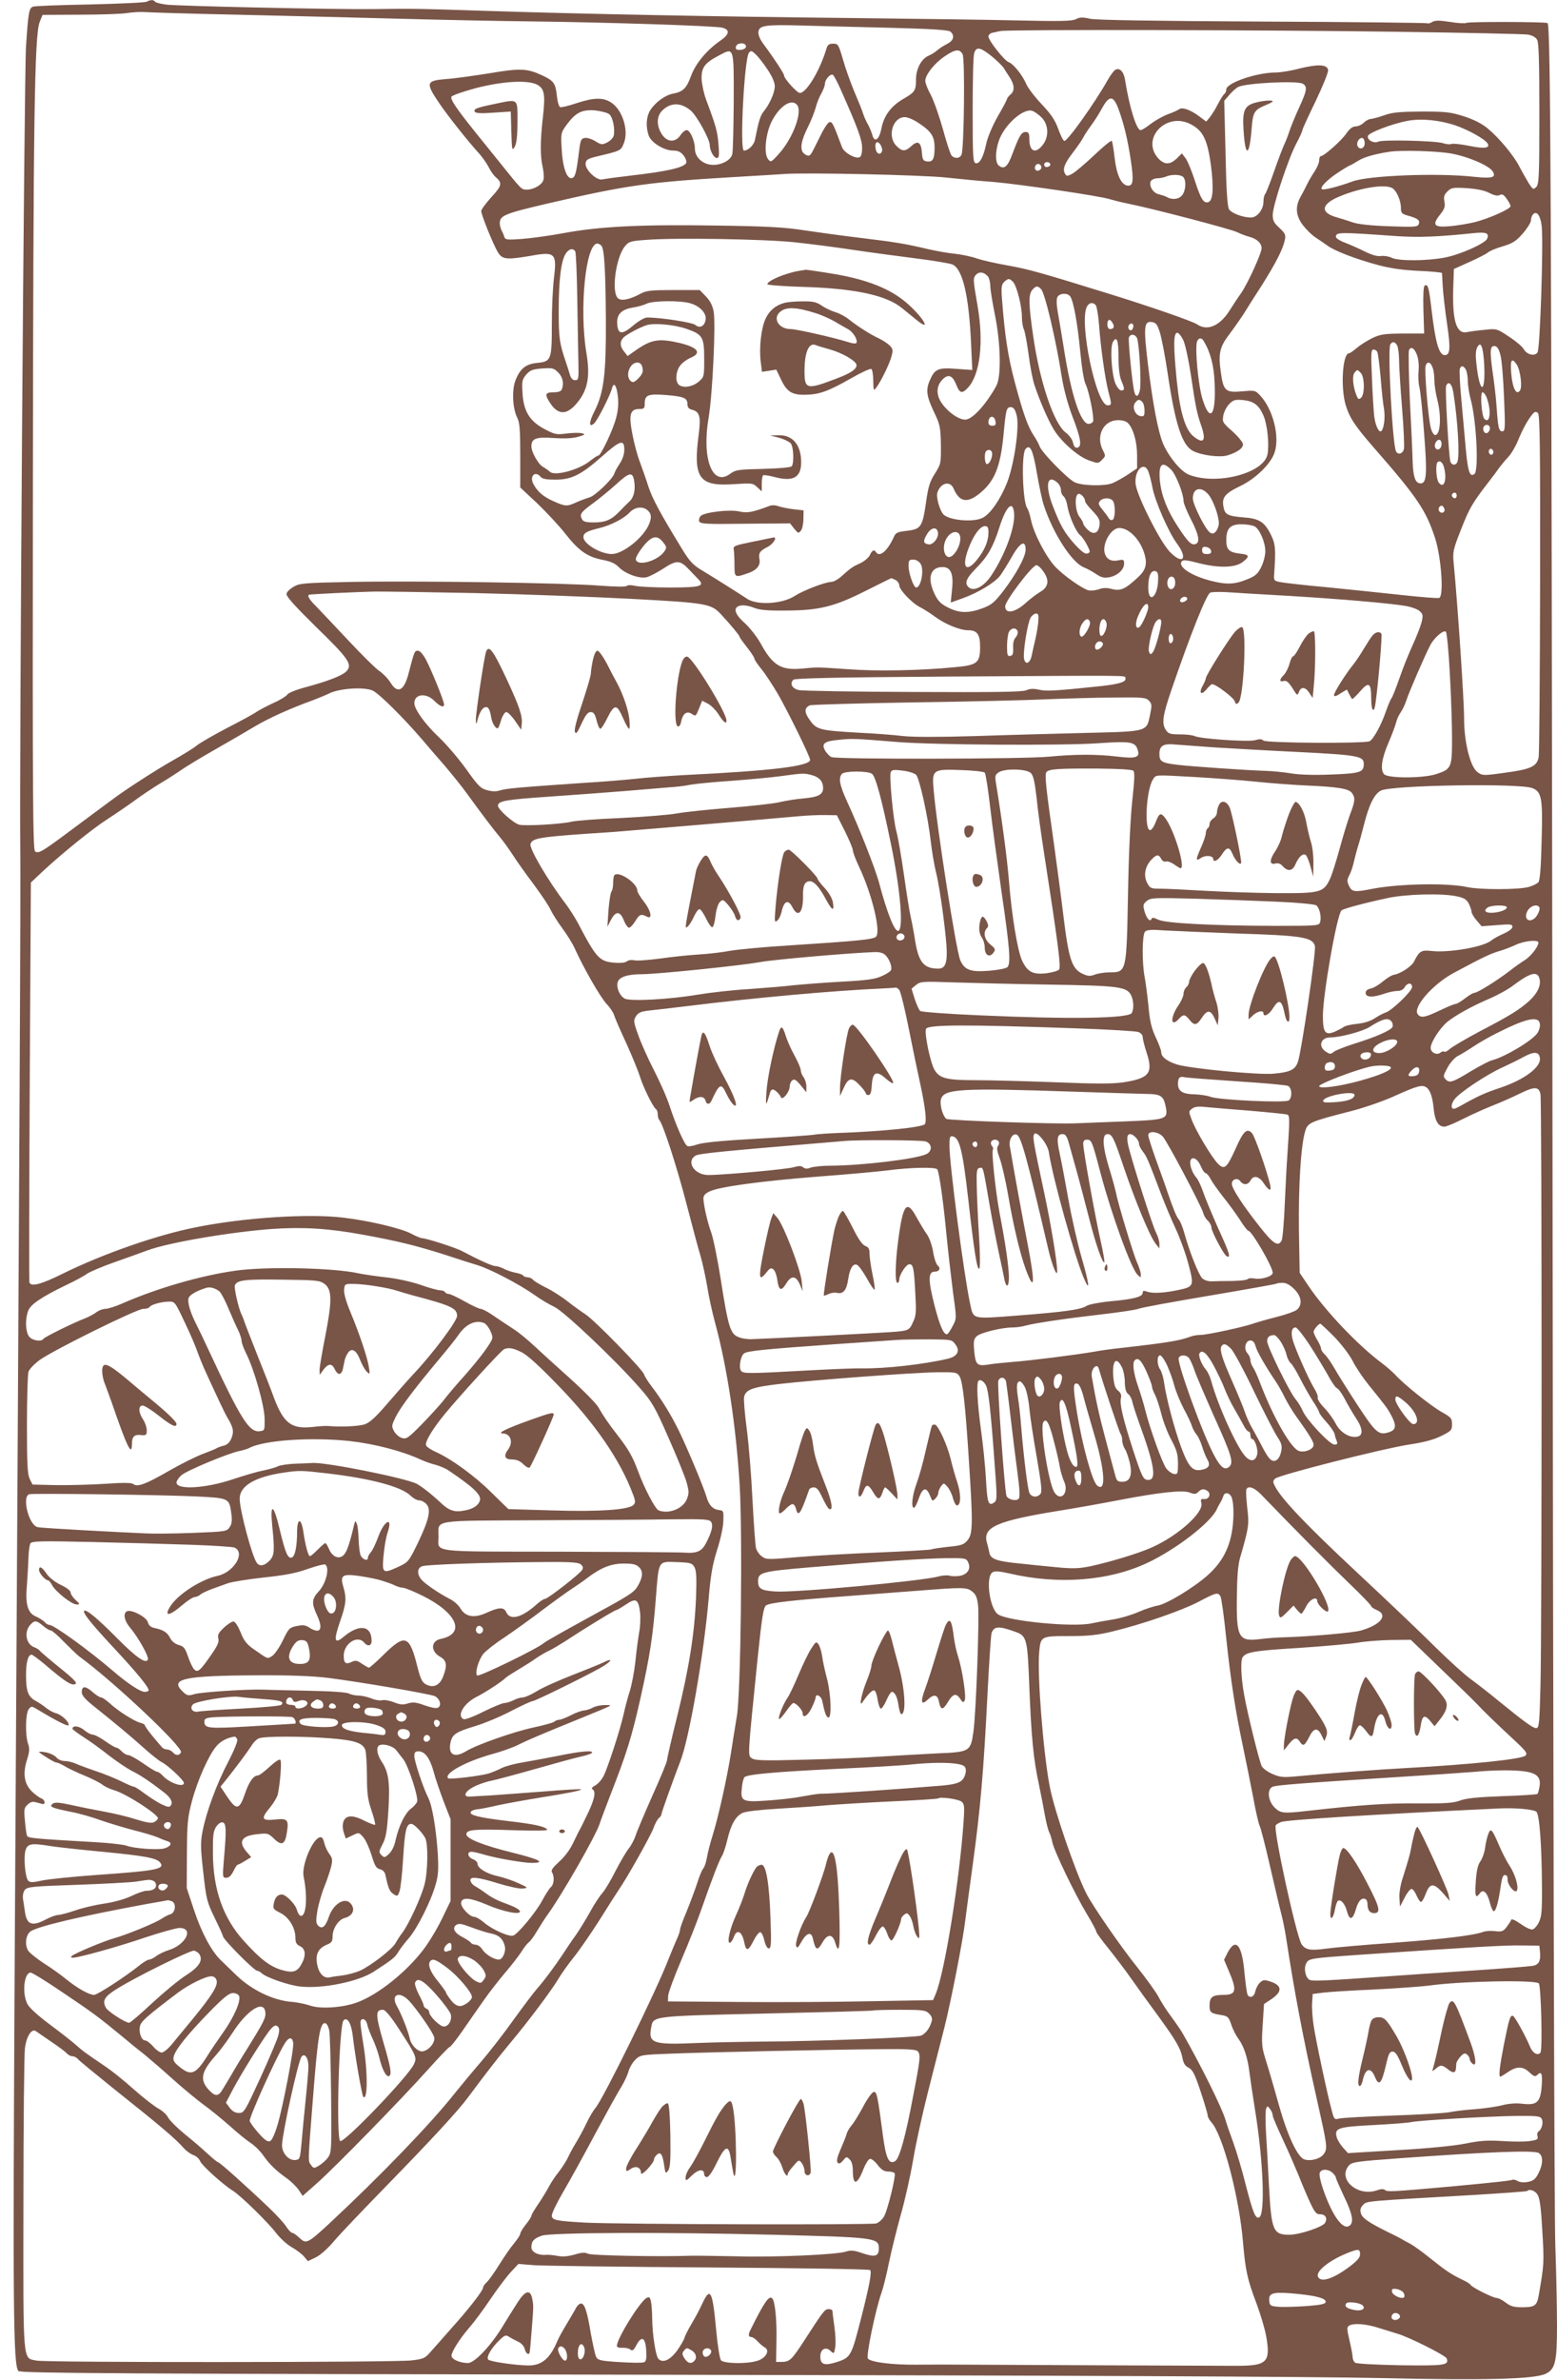 <?xml version="1.0" standalone="no"?>
<!DOCTYPE svg PUBLIC "-//W3C//DTD SVG 20010904//EN"
 "http://www.w3.org/TR/2001/REC-SVG-20010904/DTD/svg10.dtd">
<svg version="1.0" xmlns="http://www.w3.org/2000/svg"
 width="838pt" height="1280pt" viewBox="0 0 838 1280"
 preserveAspectRatio="xMidYMid meet">
<g transform="translate(0,1280) scale(0.1,-0.1)"
fill="#795548" stroke="none">
<path d="M790 12791 c-8 -5 -146 -11 -306 -15 -161 -3 -299 -8 -307 -12 -21
-8 -25 -33 -37 -214 -10 -150 -36 -3865 -31 -4300 3 -202 -3 -1430 -30 -6015
-10 -1853 -8 -2155 20 -2188 9 -12 546 -15 3398 -20 2246 -4 3572 -10 3934
-18 565 -13 825 -6 888 23 52 25 61 65 61 258 0 96 -4 290 -9 430 -6 145 -12
2630 -15 5770 -6 5313 -10 6175 -27 6186 -13 7 -424 8 -437 1 -5 -4 -45 -2
-87 5 -60 9 -81 9 -96 0 -11 -7 -24 -10 -28 -7 -5 2 -404 7 -887 9 -589 3
-895 8 -927 15 -39 9 -55 9 -76 -2 -22 -11 -82 -12 -312 -7 -156 4 -558 9
-894 13 -707 7 -1506 23 -1985 39 -364 12 -385 12 -600 9 -200 -2 -1032 16
-1103 24 -31 4 -60 11 -63 16 -6 11 -24 11 -44 0z m485 -70 c248 -6 628 -15
845 -21 217 -6 546 -13 730 -15 418 -5 1002 -24 1038 -34 42 -11 38 -36 -10
-69 -74 -51 -134 -123 -159 -191 -24 -66 -43 -85 -98 -95 -42 -8 -96 -48 -122
-90 -21 -35 -24 -87 -8 -134 13 -39 83 -82 133 -82 25 0 40 -7 55 -26 11 -14
17 -32 15 -39 -10 -26 -102 -47 -304 -70 -69 -8 -135 -17 -148 -20 -31 -8 -95
54 -90 87 2 19 13 25 58 36 131 31 131 31 147 70 29 69 -7 184 -70 222 -43 27
-93 25 -184 -5 -42 -14 -82 -24 -88 -21 -7 2 -15 30 -18 61 -7 68 -17 81 -82
111 -78 36 -116 38 -280 10 -82 -13 -187 -28 -232 -31 -111 -9 -114 -19 -39
-130 41 -62 163 -215 215 -271 16 -18 39 -50 50 -71 11 -22 27 -45 36 -53 40
-34 38 -47 -20 -110 -30 -33 -55 -67 -55 -75 0 -20 65 -182 90 -222 23 -39 47
-41 176 -19 133 24 142 15 125 -124 -6 -47 -11 -157 -11 -245 0 -191 -3 -200
-80 -207 -61 -6 -92 -32 -116 -95 -20 -52 -15 -152 10 -200 13 -26 16 -64 16
-203 l0 -172 92 -86 c50 -48 118 -121 150 -162 73 -93 119 -125 200 -141 46
-9 70 -20 89 -40 32 -34 110 -63 148 -54 15 3 55 24 90 46 71 47 91 47 137 -2
16 -17 39 -41 51 -53 39 -39 15 -46 -152 -46 -82 0 -167 4 -187 9 -21 5 -40 5
-46 -1 -5 -5 -62 -4 -144 2 -182 15 -998 27 -1338 20 -253 -5 -278 -7 -310
-26 -19 -11 -37 -28 -38 -38 -3 -13 46 -67 161 -180 174 -169 195 -200 162
-236 -21 -23 -97 -53 -219 -86 -50 -13 -94 -31 -99 -39 -4 -8 -37 -29 -73 -45
-35 -16 -77 -38 -92 -48 -15 -11 -85 -49 -157 -86 -71 -37 -146 -80 -165 -95
-19 -16 -78 -52 -130 -81 -98 -56 -256 -158 -325 -210 -22 -16 -69 -51 -104
-77 -36 -27 -108 -80 -160 -119 -117 -86 -133 -95 -152 -84 -12 8 -14 266 -12
1942 2 1984 8 2454 37 2521 l15 37 203 1 c112 0 226 4 253 9 28 4 70 7 95 5
25 -2 248 -9 495 -14z m3497 -70 c239 -6 332 -12 343 -21 25 -21 18 -48 -17
-66 -18 -9 -42 -24 -53 -34 -11 -10 -33 -24 -50 -31 -37 -17 -65 -71 -65 -126
0 -60 -6 -69 -65 -103 -68 -39 -107 -90 -121 -160 -12 -63 -38 -81 -50 -33 -4
15 -15 41 -25 58 -9 16 -20 41 -24 55 -4 14 -25 66 -46 115 -21 50 -49 128
-62 175 -24 81 -26 85 -53 85 -23 0 -30 -6 -37 -30 -35 -116 -107 -235 -142
-235 -15 0 -85 77 -85 94 0 10 -53 91 -108 165 -22 29 -32 53 -30 70 4 34 37
39 223 34 77 -2 287 -8 467 -12z m2748 -22 c366 -5 682 -12 703 -15 24 -4 42
-14 50 -28 9 -15 12 -119 12 -398 0 -338 -2 -379 -17 -394 -15 -15 -18 -14
-41 22 -13 22 -36 62 -50 89 -31 60 -109 154 -171 205 -30 25 -74 47 -126 64
-73 23 -97 26 -228 26 -119 -1 -157 -4 -202 -20 -30 -11 -63 -19 -72 -20 -10
0 -27 -9 -38 -20 -11 -11 -31 -20 -44 -20 -16 0 -32 -12 -50 -38 -26 -39 -121
-122 -137 -122 -5 0 -9 -10 -9 -23 0 -12 -11 -38 -24 -58 -13 -19 -32 -51 -41
-70 -9 -19 -25 -50 -36 -69 -29 -53 -25 -101 14 -152 18 -23 48 -53 67 -65 19
-12 47 -32 63 -43 36 -28 152 -73 275 -106 68 -18 133 -27 220 -31 67 -3 122
-8 123 -12 0 -3 2 -35 4 -71 2 -36 12 -126 23 -200 20 -135 17 -170 -12 -170
-31 0 -50 66 -71 242 -14 123 -20 142 -37 132 -7 -4 -9 -51 -7 -132 l4 -126
-115 0 c-100 -1 -121 -4 -165 -25 -27 -14 -65 -37 -83 -53 -18 -15 -36 -28
-41 -28 -35 0 -47 -183 -18 -280 21 -68 50 -112 154 -231 231 -264 278 -334
327 -484 33 -103 48 -311 22 -321 -7 -3 -96 4 -197 15 -101 11 -283 30 -404
42 -121 11 -236 24 -255 28 -34 7 -35 9 -32 47 9 128 7 159 -18 208 -34 69
-63 87 -146 93 -86 7 -102 15 -109 57 -10 50 8 72 89 111 84 40 166 120 186
181 29 87 -9 234 -78 307 -26 28 -29 28 -97 22 -90 -8 -101 2 -115 108 -13 91
-5 130 40 190 45 61 78 108 97 140 10 16 48 77 86 135 74 118 111 190 122 240
6 29 3 36 -29 66 -29 26 -36 40 -36 70 0 50 83 300 126 382 19 35 34 69 34 75
0 5 32 75 71 155 38 80 69 155 67 167 -4 31 -55 33 -156 8 -44 -12 -101 -21
-126 -21 -102 0 -266 -56 -266 -91 0 -10 -5 -21 -10 -24 -6 -4 -21 -28 -34
-53 -13 -26 -33 -58 -44 -72 l-20 -24 -36 27 c-46 35 -92 52 -109 40 -6 -5
-34 -18 -60 -27 -27 -10 -68 -33 -93 -52 -24 -19 -49 -34 -55 -34 -22 0 -60
121 -84 271 -7 45 -30 67 -53 53 -9 -6 -27 -31 -41 -56 -70 -124 -218 -331
-233 -326 -6 2 -21 32 -33 66 -17 47 -39 79 -90 133 -37 39 -74 88 -82 108
-20 47 -69 108 -93 116 -24 8 -110 117 -110 139 0 9 10 18 23 20 12 3 31 7 42
9 38 9 1473 6 2135 -4z m-3505 -79 c0 -9 -11 -16 -27 -18 -20 -2 -28 1 -28 12
0 8 6 17 13 19 21 9 42 2 42 -13z m1324 -54 c29 -24 58 -53 64 -63 7 -11 19
-31 28 -44 29 -42 32 -77 9 -96 -11 -10 -20 -21 -20 -25 0 -4 -22 -47 -50 -94
-28 -50 -54 -111 -61 -143 -15 -74 -36 -113 -57 -109 -15 3 -17 28 -17 283 0
154 3 292 8 308 11 38 33 34 96 -17z m-1390 -245 c-1 -141 -4 -267 -8 -281 -9
-35 -66 -62 -116 -56 -48 6 -85 43 -85 87 0 41 -26 99 -44 99 -9 0 -23 -11
-32 -25 -31 -47 -80 -41 -109 15 -22 43 -19 87 9 115 45 45 101 45 154 0 32
-27 102 -154 102 -185 0 -30 22 -70 38 -70 12 0 14 13 9 73 -5 68 -13 98 -67
242 -12 33 -23 84 -24 112 -1 61 17 85 98 127 77 41 76 44 75 -253z m182 175
c25 -37 39 -70 39 -90 0 -34 -28 -97 -60 -136 -18 -22 -27 -52 -47 -153 -5
-27 -36 -57 -59 -57 -24 0 2 496 27 526 10 13 15 12 36 -8 14 -13 42 -49 64
-82z m1050 82 c13 -24 8 -509 -6 -540 -9 -21 -38 -23 -54 -4 -6 7 -27 71 -46
141 -20 71 -49 153 -65 184 -17 30 -30 64 -30 76 0 33 51 97 106 133 56 38 79
40 95 10z m-657 -188 c91 -204 116 -271 116 -315 0 -30 -5 -47 -14 -51 -24 -9
-83 25 -94 54 -49 131 -54 142 -71 133 -9 -5 -31 -40 -49 -78 -47 -95 -47 -96
-59 -100 -6 -2 -18 4 -28 13 -21 22 -14 67 25 144 15 30 33 76 40 100 6 25 20
60 31 78 10 18 19 42 19 52 0 21 27 53 42 48 5 -2 24 -37 42 -78z m-1634 25
c40 -21 46 -51 32 -175 -15 -129 -15 -211 -1 -270 5 -24 8 -55 4 -67 -6 -26
-52 -53 -90 -53 -29 0 -28 0 -142 142 -43 53 -105 130 -138 171 -100 125 -133
174 -125 187 4 7 64 28 131 46 143 37 278 45 329 19z m4121 5 c27 -15 24 -36
-20 -131 -21 -46 -44 -102 -51 -124 -7 -22 -19 -53 -27 -70 -8 -16 -33 -82
-55 -145 -22 -63 -44 -119 -49 -124 -5 -6 -9 -24 -9 -42 0 -41 -34 -84 -67
-84 -44 0 -104 23 -118 44 -9 15 -15 101 -19 302 l-7 282 27 31 c14 17 36 37
48 43 37 21 315 35 347 18z m-992 -134 c29 -79 50 -163 67 -277 17 -114 13
-142 -19 -137 -33 5 -58 60 -68 150 -5 44 -12 85 -15 90 -3 5 -46 -30 -95 -77
-50 -47 -103 -92 -119 -100 -26 -14 -30 -13 -38 1 -14 25 -3 54 43 114 23 30
48 66 55 80 7 14 27 44 44 67 17 23 43 64 58 92 38 69 60 68 87 -3z m-1731 22
c35 -35 -20 -183 -99 -269 -39 -43 -41 -43 -56 -24 -23 31 -12 137 20 201 41
81 103 124 135 92z m-1008 -53 c19 -17 31 -82 23 -115 -3 -12 -19 -28 -35 -36
-27 -14 -32 -13 -63 6 -19 12 -45 20 -57 18 -20 -3 -24 -11 -31 -68 -15 -121
-21 -145 -40 -148 -27 -5 -49 59 -54 158 -5 83 -4 86 26 128 49 67 84 84 155
78 33 -4 67 -13 76 -21z m2325 -16 c38 -37 42 -102 9 -146 -40 -53 -74 -40
-74 30 0 30 -4 37 -20 37 -22 0 -34 -19 -70 -115 -26 -72 -46 -89 -75 -65 -19
16 -19 75 1 133 29 84 129 175 179 161 11 -3 34 -19 50 -35z m-662 -30 c70
-46 87 -73 87 -133 0 -62 -10 -79 -41 -74 -20 2 -24 9 -27 45 -4 58 -22 70
-56 38 -34 -31 -50 -31 -81 0 -51 50 -21 155 45 155 15 0 48 -14 73 -31z
m2892 -14 c71 -25 156 -73 171 -96 16 -26 -16 -30 -96 -14 -45 9 -89 14 -97
11 -9 -4 -30 -2 -47 4 -40 13 -326 20 -348 8 -23 -11 -60 8 -56 30 3 18 130
66 213 82 76 14 174 4 260 -25z m-1425 6 c65 -34 88 -82 107 -217 16 -126 12
-191 -13 -201 -25 -9 -41 15 -73 115 -17 53 -40 108 -51 122 l-19 25 -28 -28
c-37 -34 -65 -34 -98 0 -98 107 43 255 175 184z m935 -102 c0 -28 -29 -38 -39
-13 -7 19 11 47 28 41 6 -2 11 -14 11 -28z m-2597 -38 c-5 -25 -27 -23 -34 3
-9 36 5 54 23 30 7 -10 12 -25 11 -33z m3058 -16 c93 -16 208 -65 228 -97 20
-33 -3 -39 -100 -29 -196 22 -570 7 -655 -25 -76 -28 -158 -49 -165 -41 -11
10 33 54 94 93 29 19 55 34 57 34 3 0 22 11 43 24 32 21 89 37 172 50 66 9
247 4 326 -9z m-2153 -60 c1 -5 -6 -11 -15 -13 -11 -2 -18 3 -18 13 0 17 30
18 33 0z m-48 -16 c0 -7 -8 -15 -17 -17 -18 -3 -25 18 -11 32 10 10 28 1 28
-15z m-513 -54 c73 -8 189 -19 258 -24 138 -12 578 -76 625 -93 17 -5 59 -16
95 -23 143 -29 554 -137 589 -154 20 -10 50 -21 66 -25 39 -10 65 -34 65 -61
0 -27 -72 -185 -109 -240 -16 -22 -45 -66 -65 -98 -53 -82 -120 -109 -174 -71
-24 16 -250 95 -477 165 -355 110 -429 131 -535 150 -63 11 -140 28 -170 38
-30 11 -84 22 -120 26 -36 3 -101 15 -145 25 -127 30 -179 38 -360 60 -93 11
-231 30 -305 41 -110 17 -199 22 -486 26 -397 6 -618 -5 -811 -41 -70 -13
-170 -27 -221 -31 -84 -6 -93 -5 -98 12 -3 10 -10 26 -15 35 -5 10 -9 26 -9
36 0 43 22 52 260 108 434 100 539 115 1040 144 102 6 205 12 230 14 104 9
747 -5 872 -19z m1276 3 c17 -17 15 -69 -4 -96 -16 -23 -52 -29 -82 -13 -9 6
-30 12 -45 16 -30 6 -54 44 -44 69 4 9 19 16 34 17 15 0 37 4 48 9 30 13 79
12 93 -2z m1124 -59 c24 -13 48 -67 48 -108 0 -26 5 -32 38 -41 52 -14 66 -25
58 -45 -6 -16 -20 -17 -159 -12 -97 3 -168 11 -197 21 -25 9 -65 21 -89 28
-82 24 -81 65 2 104 112 51 255 76 299 53z m524 -27 c27 -14 45 -17 56 -11 13
7 21 2 37 -20 12 -16 21 -34 21 -40 0 -15 -115 -66 -193 -86 -38 -9 -99 -19
-136 -22 -84 -7 -95 7 -50 63 24 30 28 43 23 70 -5 25 -1 37 16 54 21 21 30
22 104 18 54 -4 95 -12 122 -26z m282 -181 c9 -97 -9 -659 -23 -677 -16 -22
-57 -12 -74 18 -7 13 -42 43 -79 67 -65 43 -66 44 -131 37 -36 -3 -78 -9 -93
-12 -60 -14 -83 60 -76 250 l3 89 82 37 c45 20 90 43 100 51 10 9 46 24 81 34
53 16 71 27 108 69 24 28 44 60 44 71 0 12 5 26 12 33 20 20 40 -10 46 -67z
m-782 -51 c120 -8 224 -4 415 16 69 7 85 0 73 -30 -10 -25 -141 -84 -226 -101
-97 -19 -253 -20 -289 -1 -14 7 -39 11 -56 9 -20 -3 -49 5 -89 25 -32 16 -80
37 -106 47 -27 10 -48 24 -48 31 0 26 18 26 326 4z m-3241 -33 c77 -8 217 -26
310 -40 94 -14 249 -35 345 -47 96 -12 185 -27 197 -33 54 -25 87 -165 99
-415 l7 -152 -87 6 c-97 8 -116 -1 -142 -63 -22 -50 -17 -85 22 -167 34 -71
36 -83 38 -178 1 -101 0 -104 -32 -155 -28 -44 -36 -70 -48 -155 -19 -132 -27
-144 -102 -153 -52 -6 -61 -10 -71 -33 -34 -75 -77 -112 -96 -82 -10 16 -21
11 -33 -15 -6 -14 -29 -33 -49 -43 -44 -20 -53 -26 -101 -69 -19 -18 -46 -33
-58 -33 -32 0 -151 -46 -196 -75 -67 -44 -204 -52 -258 -15 -31 21 -177 113
-248 156 -43 26 -63 48 -104 116 -114 186 -157 266 -179 333 -12 39 -33 97
-45 130 -13 33 -31 100 -40 148 -21 106 -13 137 36 137 26 0 30 3 30 29 0 47
18 54 117 46 96 -8 113 -16 113 -50 0 -16 8 -25 25 -29 40 -10 48 -37 36 -129
-32 -239 0 -285 191 -271 94 6 100 6 123 -16 l25 -23 0 41 c0 22 3 43 8 46 4
2 32 -2 62 -10 97 -26 141 -3 142 76 1 95 -44 151 -121 149 l-46 -1 50 -13
c27 -8 55 -22 62 -31 14 -19 17 -102 5 -121 -4 -7 -57 -12 -154 -15 -136 -3
-149 -5 -179 -27 -95 -70 -153 82 -115 303 21 123 39 505 27 570 -6 33 -19 58
-42 82 l-33 34 -141 0 c-119 0 -146 -3 -176 -19 -61 -33 -107 -42 -124 -24
-36 35 -9 223 39 279 20 25 32 28 117 34 150 12 639 4 794 -13z m-1038 -19
c16 -20 22 -132 24 -403 1 -286 -11 -387 -61 -486 -31 -61 -32 -91 -3 -67 17
13 86 149 96 187 10 39 25 21 32 -38 5 -40 2 -78 -9 -119 -16 -63 -82 -202
-95 -202 -5 0 -25 -13 -45 -29 -61 -49 -192 -84 -217 -58 -8 7 -24 19 -37 26
-24 13 -62 79 -62 110 0 42 25 52 118 45 59 -4 102 -2 132 6 41 12 43 14 20
20 -14 3 -51 2 -83 -2 -53 -7 -61 -5 -120 26 -78 43 -110 96 -115 196 -4 59
-1 70 20 95 21 24 34 29 86 33 55 4 63 2 86 -21 25 -25 32 -59 20 -91 -4 -11
-19 -16 -45 -16 -46 0 -49 -12 -16 -61 46 -68 97 -61 157 22 45 63 56 134 36
251 -39 236 -4 588 59 588 7 0 17 -6 22 -12z m-141 -30 c4 -6 9 -122 11 -257
2 -135 5 -289 6 -341 2 -89 1 -95 -18 -95 -13 0 -22 10 -28 30 -5 17 -13 44
-19 60 -37 109 -41 134 -41 285 0 165 13 268 38 306 17 26 39 31 51 12z m2222
-136 c6 -9 12 -32 12 -51 0 -20 12 -90 25 -156 31 -152 35 -332 7 -381 -51
-93 -120 -171 -159 -180 -43 -11 -136 65 -153 125 -10 37 -1 68 28 95 29 25
50 14 69 -34 18 -46 31 -49 62 -16 66 70 87 244 52 443 -25 145 -25 147 -6
167 17 17 43 12 63 -12z m135 -29 c20 -24 47 -129 47 -188 0 -25 5 -55 10 -65
6 -11 17 -72 26 -136 8 -64 22 -137 31 -163 27 -83 76 -195 105 -242 40 -65
129 -144 188 -165 50 -18 51 -18 71 3 20 19 20 22 5 51 -40 77 3 162 81 162
26 0 46 -6 56 -18 28 -31 47 -101 47 -173 l0 -68 -52 -35 c-29 -19 -66 -39
-81 -45 -43 -17 -164 -14 -203 5 -39 19 -179 162 -189 194 -4 12 -18 38 -31
57 -32 48 -57 118 -103 290 -36 136 -53 247 -68 443 -5 63 -3 79 11 93 22 21
29 21 49 0z m150 -38 c21 -20 81 -275 112 -475 11 -66 32 -144 57 -210 45
-116 53 -163 26 -168 -11 -2 -18 6 -23 27 -3 17 -21 41 -40 55 -63 48 -139
273 -174 517 -26 178 -26 226 -4 251 20 22 27 22 46 3z m156 -38 c18 -22 40
-142 55 -298 8 -85 20 -159 29 -176 18 -35 47 -180 40 -200 -3 -7 -14 -13 -24
-13 -43 0 -95 161 -133 405 -9 55 -22 136 -30 180 -10 52 -11 85 -5 97 11 21
52 24 68 5z m-2045 -38 c51 -14 88 -52 84 -86 -4 -36 -31 -52 -55 -31 -16 14
-191 41 -261 40 -13 0 -46 -19 -73 -42 -61 -52 -83 -50 -87 7 -4 52 22 79 86
89 25 4 57 13 71 20 32 17 179 19 235 3z m2184 -11 c5 -7 13 -53 17 -103 9
-126 33 -292 50 -359 19 -72 19 -76 -4 -76 -61 0 -155 448 -111 531 12 22 33
25 48 7z m91 -97 c11 -20 5 -31 -16 -31 -7 0 -13 11 -13 25 0 29 15 33 29 6z
m253 -47 c9 -28 29 -129 43 -225 40 -269 77 -384 135 -414 48 -25 147 -37 188
-24 53 17 82 38 82 59 0 10 -25 41 -56 69 -54 48 -56 51 -50 86 4 21 19 49 32
62 22 22 32 25 75 21 57 -6 84 -26 109 -83 21 -48 32 -155 22 -208 -19 -103
-275 -169 -424 -110 -42 17 -106 94 -137 164 -27 62 -56 213 -82 425 -25 205
-22 237 19 232 23 -3 30 -11 44 -54z m-2547 17 c87 -30 95 -44 95 -161 0 -97
0 -98 -31 -124 -33 -28 -86 -35 -107 -14 -19 19 -14 73 9 102 11 15 36 33 55
41 63 26 41 56 -57 80 -113 26 -152 20 -237 -39 l-44 -31 -19 24 c-23 28 -24
54 -3 76 18 17 85 53 124 66 40 13 150 3 215 -20z m2405 15 c0 -8 -4 -17 -9
-21 -12 -7 -24 12 -16 25 9 15 25 12 25 -4z m270 -79 c10 -23 28 -107 40 -187
24 -164 33 -207 55 -269 29 -83 13 -103 -44 -56 -42 36 -70 129 -87 293 -19
189 -19 262 2 262 8 0 23 -19 34 -43z m-251 16 c12 -24 25 -242 16 -282 -8
-36 -22 -41 -30 -8 -12 49 -34 278 -29 292 8 20 31 19 43 -2z m-99 -104 c0
-57 5 -103 15 -126 19 -45 19 -53 -1 -53 -8 0 -22 17 -31 38 -20 49 -29 191
-14 221 21 38 31 12 31 -80z m457 89 c36 -58 56 -130 60 -223 9 -177 -23 -224
-64 -95 -24 75 -43 279 -30 314 8 19 23 21 34 4z m1043 -27 c5 -11 10 -46 10
-78 0 -32 7 -147 16 -257 9 -109 13 -209 10 -222 -7 -25 -30 -32 -42 -13 -19
32 -47 551 -31 577 12 17 25 15 37 -7z m468 -99 c8 -152 -20 -168 -39 -23 -8
62 -8 89 0 109 20 42 33 12 39 -86z m88 46 c7 -25 15 -127 19 -227 7 -163 6
-181 -9 -181 -19 0 -23 18 -31 130 -3 47 -13 133 -22 193 -16 115 -13 140 14
135 12 -2 22 -19 29 -50z m-449 1 c7 -19 11 -56 8 -84 -3 -27 -1 -68 5 -90 5
-22 17 -135 25 -250 17 -215 13 -265 -19 -265 -28 0 -40 32 -43 118 -1 48 -8
198 -15 333 -6 136 -8 254 -5 264 10 25 30 13 44 -26z m-213 15 c3 -9 11 -71
17 -137 5 -67 13 -142 18 -167 7 -44 0 -104 -14 -118 -13 -13 -33 29 -39 81
-3 29 -9 121 -12 205 -6 133 -5 152 9 152 8 0 18 -7 21 -16z m750 -66 c19 -30
30 -119 17 -138 -19 -29 -40 10 -47 88 -7 77 2 92 30 50z m-4710 -4 c11 -28 6
-45 -19 -70 -21 -21 -29 -23 -40 -14 -32 27 -6 100 35 100 10 0 21 -7 24 -16z
m4256 -10 c6 -14 10 -45 10 -69 0 -24 7 -70 15 -102 24 -90 18 -193 -11 -193
-7 0 -18 17 -23 37 -14 50 -36 316 -28 336 9 25 26 21 37 -9z m180 -13 c5 -11
10 -38 10 -61 0 -23 7 -65 14 -93 32 -111 46 -386 22 -406 -25 -21 -36 13 -47
135 -6 66 -17 186 -24 267 -8 82 -11 155 -8 163 7 20 20 18 33 -5z m-566 -17
c21 -21 22 -117 1 -134 -12 -10 -16 -8 -25 15 -19 49 -23 104 -10 120 15 18
15 19 34 -1z m498 -105 c24 -150 35 -340 22 -373 -8 -21 -31 -20 -38 2 -9 33
-29 389 -23 406 12 30 32 12 39 -35z m179 -26 c27 -71 19 -147 -12 -116 -15
15 -24 143 -10 143 6 0 16 -12 22 -27z m-1853 -25 c7 -7 12 -27 12 -46 0 -29
-3 -33 -22 -30 -29 4 -47 50 -28 72 15 19 22 20 38 4z m-677 -69 c18 -58 -12
-267 -52 -368 -35 -87 -89 -166 -130 -186 -51 -27 -188 -13 -214 21 -20 27
-37 91 -30 114 17 53 68 66 87 23 31 -73 72 -81 137 -30 83 66 115 142 132
317 13 139 16 150 39 150 14 0 23 -11 31 -41z m2818 -908 c-1 -498 -4 -919 -8
-935 -10 -49 -44 -64 -179 -82 -120 -17 -124 -16 -150 3 -39 29 -72 160 -72
289 0 96 -34 605 -56 834 -6 62 -3 74 39 181 45 115 62 144 147 254 25 32 51
67 59 79 8 11 29 37 47 56 18 19 42 60 54 90 23 57 53 113 78 142 11 14 18 15
29 7 11 -10 13 -169 12 -918z m-2931 871 c3 -17 -2 -22 -17 -22 -14 0 -21 6
-21 18 0 38 33 41 38 4z m2659 -46 c-4 -9 -11 -16 -17 -16 -17 0 -24 31 -9 41
18 11 34 -5 26 -25z m-259 -82 c-4 -23 -26 -30 -34 -10 -8 20 15 51 29 37 5
-5 7 -17 5 -27z m-4398 -23 c0 -24 -9 -51 -24 -74 -13 -19 -27 -44 -30 -55
-10 -30 -106 -122 -135 -128 -14 -4 -44 -15 -67 -25 -52 -24 -60 -24 -125 5
-55 24 -87 52 -109 94 -21 42 11 72 40 37 9 -11 32 -15 79 -15 87 0 139 26
251 125 98 87 120 94 120 36z m2221 -127 c11 -65 27 -141 36 -169 49 -151 150
-309 215 -336 18 -7 49 -24 68 -37 27 -18 42 -22 70 -17 44 8 80 41 80 73 0
22 -3 24 -31 18 -40 -8 -66 7 -74 42 -11 53 36 132 79 132 54 0 115 -65 137
-144 14 -51 5 -83 -35 -120 -72 -67 -96 -77 -146 -63 -24 6 -45 6 -67 -3 -18
-6 -43 -8 -56 -5 -37 12 -129 77 -174 123 -51 52 -119 182 -134 255 -6 29 -15
57 -20 63 -25 31 -33 290 -10 318 25 30 40 -2 62 -130z m2454 106 c-5 -8 -11
-8 -17 -2 -6 6 -7 16 -3 22 5 8 11 8 17 2 6 -6 7 -16 3 -22z m-2695 -1 c0 -28
-19 -61 -31 -54 -10 7 -12 58 -2 68 14 14 33 6 33 -14z m2431 -70 c19 -67 1
-123 -28 -84 -13 19 -18 96 -6 109 12 11 27 0 34 -25z m-1468 -15 c26 -26 67
-130 67 -169 0 -12 18 -56 40 -99 42 -81 50 -123 25 -132 -22 -9 -42 11 -96
94 -57 87 -87 164 -96 242 -9 93 10 114 60 64z m-122 -11 c6 -16 15 -52 21
-82 13 -74 87 -243 132 -304 62 -83 32 -118 -39 -44 -53 56 -175 299 -183 363
-8 75 46 127 69 67z m-2768 -49 c8 -48 -1 -89 -25 -111 -11 -10 -34 -33 -51
-51 -45 -48 -78 -62 -141 -62 -43 0 -57 4 -64 18 -14 26 -6 37 61 86 34 25 89
70 122 100 72 66 90 70 98 20z m2279 -11 c10 -9 18 -26 18 -38 0 -13 6 -28 14
-34 8 -7 18 -31 21 -54 9 -53 46 -138 69 -156 10 -8 26 -32 37 -53 18 -36 18
-39 2 -45 -12 -5 -31 9 -69 50 -55 61 -78 102 -119 209 -42 110 -28 171 27
121z m812 -63 c26 -31 56 -115 56 -155 0 -12 -6 -30 -14 -41 -12 -15 -19 -17
-33 -9 -24 14 -93 151 -93 184 0 57 45 67 84 21z m-664 -36 c0 -6 18 -30 41
-53 32 -34 40 -48 37 -73 -5 -46 -31 -58 -63 -28 -14 13 -25 28 -25 34 0 6 -9
22 -20 36 -23 29 -28 115 -7 123 13 5 37 -20 37 -39z m2000 31 c0 -8 -4 -15
-9 -15 -13 0 -22 16 -14 24 11 11 23 6 23 -9z m-1852 -27 c16 -16 16 -95 0
-104 -7 -4 -16 0 -22 11 -6 10 -22 31 -35 47 -19 23 -21 31 -11 43 15 18 51
20 68 3z m-530 -67 c7 -73 -47 -223 -123 -337 -39 -58 -92 -87 -120 -64 -26
22 -16 48 39 104 60 60 92 115 125 220 36 113 72 148 79 77z m2315 24 c8 -18
-11 -31 -25 -17 -11 11 -3 32 12 32 4 0 10 -7 13 -15z m-4291 -7 c24 -19 27
-40 11 -78 -29 -71 -140 -160 -200 -160 -61 0 -153 55 -153 91 0 22 18 32 84
48 63 15 135 52 165 85 27 28 67 34 93 14z m3270 -89 c27 -14 58 -85 58 -134
0 -23 -10 -61 -22 -85 -19 -38 -32 -49 -78 -67 -66 -27 -111 -28 -193 -7 -105
27 -176 74 -158 103 7 11 24 10 97 -9 105 -26 190 -24 231 6 41 31 38 41 -12
46 -60 7 -75 21 -75 72 0 64 21 86 81 86 28 0 59 -5 71 -11z m-1432 -34 c0
-46 -21 -95 -61 -145 -58 -72 -84 -44 -49 53 27 75 64 127 91 127 15 0 19 -7
19 -35z m-272 2 c6 -28 -26 -69 -50 -65 -30 4 -31 18 -8 56 22 36 52 40 58 9z
m120 -25 c4 -30 -14 -75 -39 -98 -44 -40 -69 48 -28 100 26 33 62 32 67 -2z
m-1599 -29 c19 -23 20 -29 8 -47 -35 -53 -147 -85 -155 -45 -2 9 15 39 38 68
47 59 77 66 109 24z m1951 -40 c0 -37 -52 -133 -118 -219 -49 -64 -65 -77
-112 -95 -75 -28 -125 -28 -185 2 -39 19 -55 34 -73 70 -43 87 -27 148 40 149
45 0 61 -35 52 -120 l-7 -71 67 24 c85 31 171 84 200 122 12 17 37 57 56 90
48 87 80 106 80 48z m998 -5 c3 -13 -3 -18 -22 -18 -20 0 -26 5 -26 21 0 15 5
20 22 17 13 -2 24 -11 26 -20z m-1563 -71 c20 -32 2 -127 -24 -127 -14 0 -41
77 -41 115 0 31 3 35 25 35 15 0 31 -9 40 -23z m647 -24 c48 -55 47 -98 -4
-127 -18 -11 -52 -36 -75 -57 -60 -55 -113 -64 -113 -20 0 29 146 221 168 221
5 0 16 -8 24 -17z m631 -65 c-3 -92 -53 -128 -53 -37 0 59 14 92 38 87 13 -3
17 -14 15 -50z m92 -13 c0 -33 -28 -47 -39 -19 -10 25 3 56 22 52 11 -2 17
-13 17 -33z m-1504 15 c10 -6 19 -19 19 -29 0 -23 68 -95 112 -117 18 -9 56
-33 83 -53 53 -39 132 -71 176 -71 48 0 64 -22 64 -89 0 -87 -14 -99 -140
-110 -182 -18 -418 -22 -565 -11 -175 12 -169 12 -252 4 -114 -11 -159 16
-224 135 -20 36 -59 85 -85 109 -58 51 -66 87 -22 95 16 3 46 -2 68 -11 31
-13 71 -17 170 -16 183 0 266 21 434 106 74 37 136 68 138 68 2 0 13 -5 24
-10z m-2266 -70 c253 -6 631 -20 840 -31 412 -22 433 -26 487 -85 54 -58 98
-112 98 -118 0 -4 18 -29 40 -57 22 -28 40 -55 40 -61 0 -6 17 -31 38 -57 21
-25 61 -87 90 -136 60 -106 172 -335 172 -352 0 -34 -207 -59 -680 -82 -85 -5
-202 -13 -260 -20 -58 -6 -177 -16 -265 -21 -365 -25 -431 -31 -462 -41 -22
-7 -43 -7 -72 1 -34 9 -48 23 -112 113 -40 56 -106 133 -146 171 -74 69 -133
151 -133 184 0 50 64 57 108 12 31 -31 52 -38 52 -19 0 18 -69 188 -98 242
-16 29 -32 47 -43 47 -18 0 -19 -3 -50 -122 -24 -94 -59 -112 -97 -50 -13 21
-39 48 -59 62 -20 13 -95 87 -167 164 -72 77 -150 159 -173 183 -37 36 -51 59
-40 64 4 3 260 15 347 17 47 1 292 -3 545 -8z m4380 -15 c283 -17 548 -40 635
-55 30 -6 63 -18 73 -29 16 -16 17 -23 7 -62 -7 -24 -28 -78 -47 -119 -19 -41
-51 -120 -70 -175 -19 -55 -39 -105 -44 -111 -5 -6 -18 -37 -29 -68 -25 -74
-68 -153 -89 -163 -27 -13 -561 -10 -572 4 -7 8 -20 9 -42 2 -37 -11 -300 7
-328 22 -10 5 -45 9 -78 9 -51 0 -62 3 -75 22 -25 35 -19 77 28 215 103 300
187 511 209 525 7 4 46 5 87 3 41 -3 192 -12 335 -20z m-545 -15 c0 -12 -28
-25 -36 -17 -9 9 6 27 22 27 8 0 14 -5 14 -10z m-210 -47 c-1 -23 -35 -99 -49
-107 -19 -12 -23 20 -6 60 25 60 55 86 55 47z m-592 -80 c-3 -27 -10 -68 -16
-93 -6 -25 -15 -63 -19 -85 -9 -45 -36 -55 -42 -15 -5 38 20 192 36 218 7 12
21 22 29 22 13 0 15 -9 12 -47z m278 2 c7 -18 -34 -87 -47 -79 -14 8 -11 47 7
72 18 26 32 28 40 7z m89 -5 c7 -23 -16 -77 -30 -70 -10 5 -11 50 -1 75 8 21
24 19 31 -5z m295 5 c0 -32 -33 -151 -46 -164 -11 -13 -14 -12 -20 3 -8 20 20
142 37 162 15 19 29 18 29 -1z m-773 -50 c3 -9 -2 -24 -11 -34 -10 -11 -15
-32 -13 -56 1 -31 -2 -40 -15 -43 -16 -3 -18 5 -18 53 0 31 5 65 10 76 13 23
38 25 47 4z m2326 -226 c7 -118 12 -275 12 -350 0 -158 -3 -166 -86 -193 -72
-23 -261 -23 -280 0 -21 25 -13 83 24 169 19 44 37 93 41 109 4 17 15 41 25
55 10 14 24 44 31 66 13 41 96 233 127 293 21 42 73 86 85 74 5 -5 15 -106 21
-223z m-1491 199 c6 -17 -1 -38 -13 -38 -5 0 -9 11 -9 25 0 26 14 34 22 13z
m-377 -37 c8 -14 -26 -44 -37 -33 -5 5 -6 16 -2 25 7 18 29 23 39 8z m122
-188 c7 -20 -31 -32 -128 -43 -248 -26 -295 -29 -336 -20 -30 7 -50 6 -70 -3
-22 -9 -162 -11 -608 -9 -319 1 -596 6 -615 10 -37 8 -51 35 -30 56 8 8 237
13 838 17 1007 6 945 7 949 -8z m-4052 -67 c33 -14 169 -149 269 -266 25 -30
79 -92 119 -138 39 -46 95 -115 122 -153 82 -113 142 -192 175 -231 17 -20 48
-63 69 -95 20 -32 72 -105 115 -162 42 -57 83 -118 90 -136 8 -17 35 -61 61
-96 26 -35 58 -86 70 -114 45 -100 137 -261 170 -295 18 -19 36 -46 40 -60 4
-14 34 -83 67 -154 32 -71 64 -150 72 -176 16 -54 71 -166 86 -175 5 -3 10
-16 10 -29 0 -12 4 -26 9 -31 20 -23 93 -247 146 -451 31 -120 65 -247 76
-282 10 -35 26 -107 35 -160 8 -53 28 -144 44 -202 63 -232 112 -552 131 -870
16 -269 6 -1119 -15 -1240 -9 -52 -23 -142 -32 -200 -21 -132 -67 -341 -98
-440 -13 -41 -27 -95 -31 -120 -4 -25 -13 -52 -20 -60 -7 -8 -22 -44 -33 -80
-12 -36 -37 -103 -56 -150 -20 -47 -36 -91 -36 -99 0 -8 -8 -32 -19 -55 -10
-23 -29 -68 -42 -101 -62 -164 -351 -752 -394 -803 -13 -15 -35 -53 -49 -83
-14 -30 -39 -76 -56 -104 -17 -27 -37 -66 -46 -85 -9 -18 -31 -52 -49 -75 -18
-22 -40 -56 -50 -75 -10 -19 -35 -61 -56 -92 -22 -31 -39 -61 -39 -66 0 -5
-13 -26 -30 -47 -17 -21 -30 -43 -30 -50 0 -6 -15 -29 -33 -51 -18 -21 -54
-73 -80 -115 -26 -42 -56 -84 -67 -94 -11 -10 -20 -23 -20 -29 0 -16 -74 -112
-173 -222 -48 -55 -100 -113 -115 -130 -24 -28 -37 -33 -97 -40 -88 -11 -1967
-12 -2018 -1 -76 16 -72 -35 -71 842 0 429 4 806 8 837 8 65 36 109 59 93 7
-5 45 -31 83 -57 39 -26 76 -54 83 -62 8 -9 21 -16 31 -16 10 0 24 -8 31 -17
8 -9 91 -77 184 -152 255 -203 336 -271 385 -326 13 -15 37 -32 52 -37 15 -5
30 -20 35 -32 8 -22 120 -124 177 -160 43 -27 190 -171 233 -228 21 -27 58
-61 83 -75 25 -14 55 -37 66 -50 l21 -25 40 19 c24 11 65 46 100 88 33 39 159
171 280 295 243 249 390 408 442 479 95 128 162 214 226 291 95 113 224 285
260 346 16 27 54 81 85 119 31 39 93 129 138 200 45 72 91 144 102 160 46 66
173 293 187 332 8 23 21 47 29 54 8 6 14 16 14 21 0 9 65 190 101 283 48 121
127 575 153 876 11 130 21 185 46 264 18 55 33 125 33 155 2 52 1 55 -24 58
-33 4 -54 26 -67 72 -17 57 -106 268 -149 356 -44 89 -92 166 -146 237 -20 26
-38 55 -41 65 -9 28 -263 288 -314 322 -26 17 -69 48 -97 70 -27 22 -78 55
-112 72 -35 17 -68 37 -74 44 -6 8 -20 14 -30 14 -10 0 -20 4 -23 9 -3 5 -21
12 -40 15 -20 4 -48 13 -63 21 -15 8 -36 15 -46 15 -17 0 -84 30 -177 79 -36
20 -196 71 -218 71 -7 0 -34 11 -60 25 -56 29 -229 70 -367 86 -188 22 -532 0
-790 -52 -209 -41 -501 -143 -718 -250 -117 -58 -171 -72 -179 -46 -2 6 -1
493 2 1081 l6 1069 69 65 c112 103 264 225 343 276 39 25 105 70 145 99 39 29
104 72 142 95 39 23 91 57 117 75 25 17 106 66 178 107 72 41 167 96 210 122
76 45 190 97 315 142 33 13 70 28 82 34 53 29 188 39 238 18z m4179 -55 c16
-17 16 -26 6 -74 -19 -93 -9 -91 -338 -99 -158 -4 -426 -11 -597 -17 -201 -6
-340 -6 -395 0 -47 6 -155 14 -240 18 -207 12 -225 16 -261 67 -31 42 -31 66
-1 80 9 4 260 11 557 16 297 4 623 12 725 17 102 4 262 9 356 9 157 2 172 0
188 -17z m-1354 -222 c189 -16 893 -20 1077 -7 172 12 200 8 214 -29 18 -48
-3 -55 -112 -42 -106 13 -232 12 -364 -1 -134 -13 -1146 -15 -1171 -2 -11 6
-26 22 -34 36 -20 37 -3 50 78 57 69 7 80 7 312 -12z m1705 -29 c83 -5 287
-17 455 -25 318 -16 350 -22 350 -63 0 -46 -17 -52 -175 -58 -96 -4 -173 -1
-215 6 -36 6 -101 13 -145 14 -96 3 -388 23 -465 32 -87 10 -100 18 -100 58 0
46 21 58 90 51 30 -2 123 -9 205 -15z m-435 -126 c8 -8 6 -52 -6 -160 -10 -94
-19 -279 -23 -504 -8 -420 -7 -420 -100 -420 -25 0 -59 -5 -78 -12 -27 -10
-38 -9 -68 5 -56 27 -73 78 -101 306 -13 108 -36 279 -50 381 -46 321 -52 384
-42 397 13 17 66 20 275 19 118 -1 186 -5 193 -12z m-1169 -22 c18 -20 64
-226 79 -362 6 -52 18 -120 25 -150 18 -69 41 -224 55 -360 13 -130 4 -170
-40 -170 -78 0 -106 34 -125 152 -7 46 -18 103 -24 129 -6 25 -22 126 -36 225
-14 98 -32 202 -40 230 -17 59 -40 298 -31 321 5 12 17 14 64 8 33 -4 64 -14
73 -23z m369 12 c5 -5 18 -88 29 -184 11 -96 39 -301 61 -455 45 -306 51 -388
32 -407 -7 -7 -49 -15 -94 -19 -104 -9 -137 3 -160 57 -22 52 -125 706 -143
915 -10 109 -5 113 147 107 65 -2 122 -8 128 -14z m248 -2 c14 -14 21 -47 31
-133 6 -63 25 -202 42 -309 75 -484 90 -602 79 -615 -6 -7 -37 -16 -69 -20
-72 -8 -101 7 -130 68 -24 51 -56 242 -71 432 -10 121 -37 323 -68 513 -8 48
-7 54 12 67 31 23 151 20 174 -3z m-855 -4 c20 -15 53 -138 102 -377 51 -246
69 -458 40 -468 -20 -6 -61 97 -104 260 -22 79 -103 286 -172 436 -40 87 -48
128 -27 149 16 16 139 16 161 0z m-321 -8 c39 -11 58 -34 58 -69 0 -34 -25
-48 -101 -55 -40 -3 -101 -13 -135 -21 -35 -8 -154 -21 -266 -30 -112 -9 -239
-22 -283 -30 -44 -8 -181 -19 -305 -25 -124 -5 -243 -14 -265 -20 -56 -13
-247 -24 -280 -16 -31 8 -115 82 -115 102 0 26 42 33 275 49 127 9 309 22 405
30 96 8 204 17 240 20 36 2 88 8 115 14 28 5 127 15 220 21 94 7 213 18 265
25 124 17 129 17 172 5z m2069 -10 c101 -6 247 -17 324 -25 77 -8 196 -17 265
-20 168 -7 230 -17 246 -40 19 -26 18 -43 -10 -116 -13 -35 -38 -118 -56 -184
-18 -66 -41 -139 -52 -163 -35 -73 -52 -77 -288 -76 -113 1 -288 7 -390 13
-102 6 -208 11 -237 11 -49 0 -53 2 -69 31 -20 40 -12 87 21 123 29 31 41 33
55 6 6 -11 16 -17 25 -14 8 3 28 -4 44 -15 16 -12 32 -21 35 -21 28 0 -34 205
-82 269 -24 32 -33 29 -52 -21 -9 -24 -22 -43 -30 -43 -33 0 -20 218 15 272
18 27 1 26 236 13z m1806 -59 c51 -20 57 -54 50 -288 -3 -138 -9 -208 -17
-218 -7 -8 -31 -20 -53 -26 -56 -15 -260 -15 -327 -1 -107 24 -367 19 -510 -8
-100 -20 -113 -18 -129 14 -12 26 -12 33 2 60 9 17 20 51 25 76 6 25 15 59 20
75 6 17 20 68 32 115 27 109 57 171 93 188 61 29 746 40 814 13z m-3700 -231
c23 -47 43 -93 43 -103 0 -10 15 -50 34 -90 69 -146 118 -347 91 -375 -14 -15
-95 -23 -465 -47 -135 -8 -279 -22 -320 -29 -41 -8 -118 -17 -170 -20 -52 -3
-146 -13 -209 -22 -62 -8 -125 -13 -138 -9 -14 3 -31 1 -39 -6 -9 -7 -35 -10
-69 -7 -79 7 -96 25 -196 216 -15 28 -44 73 -64 100 -95 124 -197 298 -190
322 11 34 46 39 445 65 79 6 828 69 990 84 52 5 122 8 155 7 l59 -1 43 -85z
m3293 -351 c40 -8 53 -17 65 -39 8 -16 15 -36 15 -44 0 -8 12 -29 27 -46 l27
-32 83 6 c72 6 83 5 83 -9 0 -10 -19 -24 -47 -37 -27 -11 -56 -28 -66 -36 -40
-35 -228 -68 -323 -57 -54 6 -65 0 -93 -56 -13 -27 -73 -66 -108 -72 -11 -1
-37 -17 -59 -35 -21 -18 -51 -36 -66 -39 -19 -4 -28 -12 -28 -24 0 -24 40 -25
100 -4 23 8 55 15 71 15 18 0 32 7 39 20 14 25 40 26 40 1 0 -22 -108 -126
-142 -137 -13 -4 -39 -18 -59 -31 -24 -16 -58 -26 -95 -30 -33 -3 -66 -11 -74
-18 -8 -6 -30 -17 -48 -25 -50 -20 -62 -3 -62 86 0 114 75 542 100 567 8 9
124 40 250 67 98 21 292 26 370 9z m-967 -29 c118 -5 204 -14 212 -20 18 -15
28 -64 20 -90 -6 -19 -14 -20 -243 -20 -338 1 -592 14 -630 34 -22 11 -32 12
-34 4 -7 -20 -27 1 -38 40 -9 33 -8 39 12 56 22 17 38 18 263 12 132 -4 329
-11 438 -16z m1237 -30 c0 -23 -102 -41 -115 -21 -3 6 3 14 12 20 23 14 103
14 103 1z m175 0 c7 -11 -12 -51 -29 -62 -35 -24 -57 9 -32 47 17 25 50 33 61
15z m-1630 -141 c355 -11 410 -20 422 -68 7 -27 -71 -559 -91 -621 -14 -43
-41 -57 -130 -65 -83 -8 -445 27 -520 49 -54 17 -86 41 -86 66 0 10 -13 46
-30 81 -23 50 -32 88 -39 169 -6 58 -15 129 -21 159 -14 76 -13 224 3 240 9
10 36 12 112 6 55 -3 226 -10 380 -16z m-1789 -10 c9 -15 -11 -33 -30 -26 -9
4 -13 13 -10 22 7 17 30 20 40 4z m3414 -39 c0 -21 -40 -73 -73 -94 -18 -11
-56 -38 -83 -59 -66 -51 -172 -117 -188 -117 -7 0 -30 -13 -51 -30 -21 -16
-44 -30 -51 -30 -7 0 -45 -16 -85 -35 -80 -38 -101 -42 -118 -21 -30 36 79
162 195 224 157 84 193 101 239 115 28 8 70 24 95 36 47 21 120 28 120 11z
m-3515 -67 c22 -21 37 -63 31 -80 -3 -8 -26 -23 -52 -34 -36 -16 -80 -22 -212
-29 -92 -5 -207 -14 -257 -19 -49 -6 -160 -15 -245 -21 -85 -5 -209 -19 -275
-30 -156 -26 -363 -37 -393 -21 -27 15 -45 57 -38 87 8 29 53 44 130 44 83 0
530 46 636 65 73 14 492 50 617 54 27 1 47 -5 58 -16z m3521 -128 c9 -36 -12
-79 -57 -120 -52 -46 -99 -76 -264 -162 -77 -41 -150 -84 -162 -95 -13 -12
-26 -18 -30 -15 -3 4 -12 2 -19 -4 -20 -17 -54 -1 -54 25 0 29 48 104 89 139
42 35 138 88 231 127 41 18 98 49 125 70 92 69 130 79 141 35z m-2636 -31
c376 -6 416 -11 439 -60 13 -29 14 -73 2 -93 -18 -29 -335 -34 -821 -12 -168
7 -311 18 -317 23 -7 6 -20 35 -30 65 l-17 55 24 20 c24 19 35 20 200 14 96
-3 330 -9 520 -12z m-810 -29 c7 -8 30 -101 51 -207 21 -106 50 -245 64 -308
25 -117 34 -195 22 -207 -18 -17 -233 -39 -467 -47 -52 -2 -113 -6 -135 -10
-22 -3 -160 -13 -307 -21 -179 -10 -282 -20 -313 -30 -25 -9 -50 -13 -56 -9
-16 9 -61 112 -94 212 -14 45 -53 133 -85 195 -32 62 -70 147 -85 190 -26 72
-26 78 -12 101 13 20 28 26 74 31 32 3 132 15 223 26 349 43 772 81 1025 92
39 2 73 4 76 5 4 1 12 -5 19 -13z m2649 -169 c6 -7 9 -20 6 -29 -8 -19 -93
-56 -210 -92 -49 -16 -98 -35 -107 -43 -16 -13 -20 -13 -43 2 -42 28 -27 76
25 76 53 0 173 32 211 56 71 45 100 52 118 30z m799 -14 c2 -13 -4 -34 -13
-48 -26 -40 -175 -129 -245 -147 -14 -3 -63 -29 -109 -56 -103 -63 -119 -68
-140 -47 -15 16 -14 20 10 64 14 26 39 54 55 62 16 8 54 31 84 51 30 20 84 51
120 69 165 84 232 98 238 52z m-2499 -23 c173 -6 325 -15 338 -20 13 -5 23
-16 23 -26 0 -10 9 -48 21 -84 37 -112 15 -139 -128 -161 -59 -8 -148 -8 -368
1 -159 6 -348 11 -420 11 -160 0 -197 9 -225 55 -22 36 -56 196 -46 221 9 23
210 24 805 3z m1731 -73 c0 -22 -57 -58 -93 -60 -48 -2 -48 28 0 53 45 24 93
27 93 7z m-142 -73 c-4 -20 -35 -30 -50 -15 -15 15 0 32 28 32 19 0 25 -5 22
-17z m910 -15 c6 -48 -84 -115 -211 -158 -87 -29 -120 -44 -216 -98 -34 -19
-42 -20 -47 -8 -3 8 2 26 12 40 21 34 174 136 261 175 37 17 88 42 113 56 57
31 84 29 88 -7z m-1103 -43 c0 -14 -8 -21 -27 -23 -22 -3 -28 1 -28 17 0 10 6
22 13 24 23 10 42 2 42 -18z m300 -5 c9 -14 -50 -41 -165 -73 -113 -31 -220
-45 -220 -29 0 13 194 87 275 105 38 9 104 7 110 -3z m153 -22 c-2 -17 -11
-24 -30 -26 -32 -4 -35 4 -11 30 23 25 45 23 41 -4z m-983 -54 c143 -9 268
-20 278 -25 21 -12 23 -62 3 -78 -17 -14 -378 2 -422 20 -16 6 -54 12 -85 13
-64 1 -89 17 -89 56 0 33 9 42 35 36 11 -3 137 -12 280 -22z m1021 -32 c21
-14 34 -51 40 -114 7 -68 25 -98 58 -98 11 0 58 20 105 44 48 24 118 55 156
70 39 15 102 43 141 62 83 41 106 41 115 -1 8 -39 8 -2887 0 -3185 -5 -204 -8
-225 -23 -225 -18 0 -63 33 -207 150 -47 39 -113 90 -146 114 -33 24 -118 101
-190 172 -71 71 -260 251 -420 400 -269 251 -405 393 -442 463 -13 25 -13 30
0 43 19 19 569 159 720 183 82 12 136 27 175 47 53 26 57 31 57 63 0 31 -5 37
-57 66 -58 33 -202 148 -248 199 -14 15 -47 44 -75 65 -127 95 -300 277 -391
411 l-49 73 -4 229 c-3 232 10 452 33 530 14 49 23 53 249 111 77 20 177 55
242 85 109 49 139 58 161 43z m-1891 -24 c176 -6 351 -11 388 -12 77 -1 90
-11 102 -73 11 -63 2 -66 -227 -75 -112 -4 -228 -9 -258 -10 -111 -5 -685 15
-697 24 -19 15 -36 76 -29 104 15 58 100 63 721 42z m1505 -17 c0 -21 -35 -34
-101 -39 -58 -4 -71 -2 -67 9 9 26 168 55 168 30z m-565 -85 c104 -9 195 -18
203 -21 14 -5 14 -22 0 -230 -3 -33 -8 -143 -13 -245 -4 -102 -12 -193 -17
-202 -18 -36 -45 -19 -118 74 -90 114 -150 205 -150 230 0 26 30 35 45 15 17
-23 42 -21 55 3 16 31 47 24 72 -15 28 -42 43 -45 34 -7 -19 80 -81 255 -96
275 -28 33 -48 14 -91 -84 -46 -101 -59 -113 -93 -79 -33 32 -120 178 -142
237 -17 44 -17 46 2 60 13 10 34 13 69 9 28 -3 135 -12 240 -20z m-1080 -223
c20 -136 139 -562 188 -677 36 -84 30 -33 -12 111 -22 76 -54 217 -71 313 -17
96 -38 207 -47 247 -17 79 -14 103 16 103 16 0 24 -12 36 -57 9 -32 27 -96 40
-143 13 -47 42 -156 64 -242 36 -144 75 -257 85 -247 2 2 -6 51 -19 109 -30
130 -95 493 -95 526 0 17 5 24 20 24 25 0 28 -7 74 -183 58 -218 163 -507 197
-542 19 -19 19 -19 19 0 0 11 -9 40 -20 64 -20 44 -102 314 -115 381 -4 19
-20 77 -36 129 -35 114 -39 181 -9 181 25 0 34 -17 85 -169 68 -200 143 -379
175 -421 l20 -25 0 25 c0 14 -8 41 -18 60 -19 36 -132 391 -149 466 -10 44 -7
64 10 64 17 0 47 -32 47 -50 0 -10 9 -29 21 -44 21 -27 27 -41 99 -231 21 -55
56 -138 78 -185 22 -47 53 -131 68 -188 32 -121 31 -123 -61 -142 -74 -15
-133 -18 -162 -7 -17 6 -23 5 -23 -7 0 -21 -49 -34 -172 -45 -62 -6 -118 -17
-130 -25 -31 -20 -115 -32 -372 -52 -250 -19 -236 -22 -255 65 -34 159 -111
750 -111 849 0 45 3 53 17 50 37 -7 54 -73 84 -336 32 -285 48 -387 60 -375 5
5 4 85 -2 178 -6 94 -11 213 -12 265 -2 82 0 95 15 98 20 4 18 12 53 -193 14
-82 37 -199 50 -260 13 -60 27 -125 30 -142 10 -53 25 -49 25 7 0 53 -18 180
-50 345 -22 118 -45 333 -36 342 3 3 1 12 -5 19 -13 15 -4 34 16 34 20 0 29
-19 16 -34 -7 -9 -5 -27 9 -65 11 -29 32 -118 46 -199 28 -165 64 -315 95
-400 48 -129 51 -75 9 141 -26 133 -81 435 -95 522 -6 36 15 71 37 62 23 -8
54 -119 169 -612 20 -87 48 -157 49 -124 1 45 -34 256 -69 419 -60 280 -63
300 -56 318 10 27 72 -47 80 -95z m613 84 c24 -25 208 -374 218 -411 3 -14 14
-32 25 -42 10 -9 19 -26 19 -36 0 -21 65 -144 81 -154 26 -15 17 15 -44 148
-35 79 -72 168 -82 198 -10 30 -26 64 -36 76 -11 11 -24 36 -29 54 -18 64 28
68 54 5 8 -19 20 -35 25 -35 6 0 18 -15 27 -32 9 -18 41 -62 69 -98 29 -36 69
-91 89 -122 20 -32 40 -58 45 -58 18 0 131 -194 131 -226 0 -18 -57 -37 -95
-31 -19 3 -37 2 -40 -3 -3 -5 -40 -9 -83 -10 -42 0 -92 -1 -109 -2 -19 -1 -41
6 -52 16 -19 18 -67 137 -96 241 -9 33 -23 67 -30 75 -13 15 -31 59 -62 150
-8 25 -35 99 -59 166 -24 67 -44 128 -44 138 0 25 52 21 78 -7z m-1278 -26
c37 -10 40 -53 5 -69 -60 -27 -346 -61 -517 -62 -42 0 -89 -5 -104 -10 -19 -8
-30 -7 -41 1 -10 9 -23 9 -51 1 -36 -11 -376 -42 -460 -42 -74 0 -121 71 -69
104 20 12 131 23 802 79 76 7 410 5 435 -2z m280 -16 c0 -8 -4 -15 -9 -15 -13
0 -22 16 -14 24 11 11 23 6 23 -9z m-215 -135 c10 -17 33 -179 49 -351 9 -91
25 -230 35 -308 20 -143 20 -143 -1 -182 -11 -22 -24 -41 -28 -44 -18 -11 -41
39 -71 156 -34 134 -34 179 1 179 26 0 35 19 17 33 -8 7 -20 40 -25 75 -6 35
-21 77 -34 94 -13 18 -36 57 -53 87 -54 101 -74 78 -100 -115 -17 -127 -19
-234 -5 -234 6 0 10 8 10 18 0 25 37 82 54 82 21 0 25 -19 32 -150 6 -103 5
-126 -11 -159 -21 -48 -24 -49 -123 -56 -70 -5 -652 -35 -747 -38 -22 -1 -55
4 -72 12 -42 17 -54 54 -94 311 -17 107 -40 220 -51 250 -21 58 -39 139 -42
180 -1 19 7 29 34 42 52 25 275 55 577 79 147 11 315 26 373 33 127 17 267 20
275 6z m-3092 -351 c191 -35 284 -58 442 -108 66 -22 145 -47 175 -56 67 -20
224 -102 305 -159 33 -24 82 -53 110 -66 53 -26 326 -284 459 -436 65 -74 80
-99 153 -265 45 -101 89 -210 98 -241 14 -51 14 -60 1 -93 -21 -50 -96 -80
-151 -59 -18 7 -76 116 -112 214 -28 75 -51 115 -105 185 -51 65 -83 112 -107
155 -10 19 -79 89 -152 155 -74 66 -161 145 -194 176 -33 31 -78 68 -100 83
-58 38 -85 56 -132 88 -23 15 -48 28 -56 28 -8 0 -47 18 -86 40 -39 22 -77 40
-85 40 -8 0 -18 5 -21 10 -3 6 -16 10 -27 10 -11 0 -60 13 -107 30 -51 17
-128 34 -187 40 -54 6 -119 16 -144 21 -131 30 -501 38 -665 14 -185 -26 -420
-94 -607 -176 -36 -16 -77 -29 -91 -29 -13 0 -35 -8 -48 -18 -13 -10 -40 -24
-59 -32 -59 -22 -220 -101 -226 -111 -11 -18 -63 -9 -78 13 -19 26 -21 91 -5
136 12 35 69 74 205 140 45 21 95 48 111 60 16 11 81 39 144 61 62 22 144 51
181 65 112 42 445 99 674 116 165 11 302 3 487 -31z m-206 -265 c40 -30 41
-89 4 -279 -17 -86 -31 -168 -31 -183 l1 -27 20 28 c26 34 46 35 61 2 6 -14
17 -25 24 -25 8 0 16 11 19 25 3 14 7 35 10 48 2 12 11 31 19 42 20 28 46 11
66 -44 9 -22 24 -49 34 -59 17 -16 18 -15 11 27 -9 54 -50 176 -99 294 -23 55
-36 101 -34 120 3 31 4 32 53 31 58 0 186 -21 230 -36 17 -5 55 -17 85 -25
208 -55 240 -69 240 -111 0 -28 -131 -203 -234 -312 -28 -30 -91 -101 -139
-157 -65 -76 -96 -104 -124 -114 -33 -11 -129 -15 -198 -9 -11 1 -47 -1 -80
-5 -116 -13 -158 18 -211 158 -14 40 -54 141 -88 226 -33 84 -65 165 -70 180
-4 14 -12 33 -17 43 -15 31 -40 140 -35 154 11 29 54 34 253 31 187 -2 204 -4
230 -23z m5219 -28 c39 -39 45 -83 15 -110 -10 -9 -60 -27 -112 -40 -52 -13
-106 -29 -121 -34 -43 -17 -250 -62 -285 -62 -18 0 -42 -4 -55 -9 -58 -22
-124 -33 -372 -61 -49 -5 -114 -14 -145 -20 -98 -17 -343 -48 -436 -55 -49 -4
-111 -10 -138 -15 -59 -9 -67 0 -74 77 -4 49 -2 61 14 76 21 19 135 47 193 47
19 0 51 4 70 10 53 14 215 38 406 60 94 11 184 24 200 30 16 7 188 38 383 71
195 33 357 62 360 64 2 3 18 5 34 5 20 0 40 -11 63 -34z m-5784 -13 c9 -9 31
-50 48 -92 18 -42 40 -93 51 -114 10 -21 19 -47 19 -58 0 -11 11 -41 24 -67
44 -87 99 -281 100 -352 1 -64 1 -65 -27 -68 -56 -7 -101 65 -275 438 -24 52
-54 115 -67 140 -32 63 -47 117 -40 138 5 17 43 39 95 55 20 7 51 -2 72 -20z
m-188 -165 c30 -62 61 -135 70 -163 10 -27 31 -79 48 -115 59 -129 100 -215
109 -230 35 -57 39 -79 25 -115 -10 -24 -23 -36 -43 -41 -15 -4 -32 -10 -38
-14 -5 -4 -39 -17 -73 -30 -35 -13 -118 -54 -184 -92 -125 -72 -169 -88 -191
-70 -9 7 -55 8 -152 1 -77 -5 -196 -8 -265 -7 l-125 3 -15 30 c-12 25 -15 78
-15 290 0 143 4 271 8 285 3 14 30 42 59 64 73 53 524 276 559 276 15 0 31 4
34 10 8 13 62 28 103 29 33 1 34 -1 86 -111z m1611 -4 c18 -7 45 -55 45 -79 0
-20 -62 -105 -154 -209 -40 -44 -90 -103 -111 -131 -22 -27 -75 -85 -118 -129
-72 -73 -81 -78 -105 -70 -15 5 -33 21 -41 36 -14 25 -14 31 8 75 24 51 104
157 235 313 44 52 90 110 103 129 40 59 91 83 138 65z m4573 -71 c39 -40 82
-95 102 -133 18 -36 58 -94 87 -130 94 -116 101 -125 123 -167 27 -52 23 -74
-13 -86 -57 -19 -72 -5 -173 149 -52 80 -108 169 -124 198 -17 29 -39 61 -50
71 -11 10 -20 24 -20 31 0 8 -9 28 -20 46 -11 18 -20 38 -20 45 0 11 27 43 36
43 3 0 35 -30 72 -67z m-131 -45 c33 -51 77 -124 98 -161 20 -38 43 -71 51
-74 8 -3 26 -28 41 -56 14 -28 41 -74 60 -103 40 -60 41 -97 5 -102 -41 -6
-90 25 -113 71 -12 23 -39 61 -61 84 -22 22 -38 47 -36 55 3 7 -6 30 -19 51
-28 45 -96 198 -114 255 -13 44 -7 72 14 72 8 0 41 -42 74 -92z m-153 14 c13
-21 27 -52 30 -69 4 -17 14 -37 22 -44 9 -7 32 -45 51 -83 20 -39 51 -94 69
-122 19 -28 34 -55 34 -61 0 -5 18 -29 39 -52 21 -23 41 -52 44 -64 2 -12 8
-30 12 -39 5 -14 2 -18 -13 -18 -25 0 -149 132 -170 180 -8 19 -25 48 -39 64
-33 39 -153 284 -153 312 0 22 11 32 37 33 7 1 23 -16 37 -37z m-1752 -13 c27
-35 11 -65 -40 -77 -126 -30 -336 -54 -461 -52 -36 1 -157 -4 -270 -10 -343
-19 -369 -19 -382 -4 -14 17 -4 78 15 94 17 14 111 23 491 50 160 11 310 21
335 23 25 2 101 3 169 3 122 -1 124 -1 143 -27z m1616 -11 c8 -29 53 -107 111
-193 11 -16 31 -52 45 -80 13 -27 40 -72 60 -100 76 -106 96 -140 96 -157 0
-22 -45 -42 -77 -33 -42 10 -139 178 -210 364 -13 35 -30 73 -38 85 -8 11 -15
29 -15 40 0 11 -7 27 -16 37 -22 24 -11 69 16 69 13 0 22 -10 28 -32z m-132
-13 c14 -14 71 -119 125 -233 55 -114 112 -224 126 -244 20 -30 24 -45 19 -72
-8 -43 -31 -64 -54 -49 -10 5 -28 32 -42 59 -14 27 -39 74 -56 104 -18 30 -37
73 -44 95 -7 22 -39 100 -71 172 -55 124 -68 170 -52 186 11 12 23 8 49 -18z
m-3817 -19 c32 -17 97 -76 200 -183 193 -199 329 -397 396 -576 16 -41 16 -50
4 -62 -26 -26 -189 -37 -439 -29 l-234 7 -91 89 c-88 88 -218 183 -303 220
-24 11 -46 26 -49 34 -7 18 35 88 99 166 81 99 307 346 321 351 25 11 49 6 96
-17z m3723 -71 c21 -39 47 -93 58 -122 11 -29 34 -78 52 -108 18 -31 41 -72
51 -91 9 -19 22 -34 27 -34 6 0 10 -9 10 -20 0 -11 4 -20 9 -20 15 0 34 -58
27 -84 -9 -35 -33 -40 -61 -12 -46 46 -150 275 -187 411 -6 22 -19 49 -29 60
-22 25 -41 74 -33 86 14 23 41 -1 76 -66z m-249 -2 c14 -32 31 -80 38 -108 7
-27 29 -81 49 -120 21 -38 41 -81 45 -95 4 -14 15 -34 24 -45 10 -11 23 -40
31 -65 7 -25 20 -55 27 -68 19 -31 11 -49 -27 -57 -51 -11 -72 12 -113 121
-38 104 -80 264 -92 349 -4 27 -13 58 -21 69 -18 26 -18 76 0 76 7 0 25 -26
39 -57z m116 43 c6 -7 20 -37 30 -67 10 -30 58 -141 105 -247 96 -212 107
-250 81 -272 -23 -19 -44 -4 -77 56 -60 107 -204 503 -194 530 7 18 40 18 55
0z m-229 -72 c16 -37 30 -73 30 -81 0 -8 7 -28 17 -46 9 -18 24 -65 34 -104
10 -40 34 -103 54 -139 29 -55 35 -78 35 -126 0 -55 -2 -59 -21 -56 -12 2 -31
15 -42 30 -22 29 -88 214 -113 313 -8 33 -26 92 -40 132 -24 70 -30 123 -17
136 18 18 35 1 63 -59z m-131 20 c8 -16 15 -51 15 -79 1 -35 6 -54 18 -63 9
-6 20 -27 23 -45 4 -17 22 -72 40 -122 78 -214 91 -295 46 -295 -28 0 -34 13
-84 165 -54 167 -72 245 -64 276 4 15 -1 27 -15 39 -16 12 -22 32 -26 73 -7
90 16 115 47 51z m-125 -6 c21 -74 111 -345 118 -352 4 -6 8 -21 8 -33 0 -13
6 -34 14 -46 8 -12 19 -44 26 -72 16 -68 3 -105 -39 -105 -27 0 -31 4 -41 43
-6 23 -29 107 -50 187 -34 126 -53 214 -74 336 -6 40 28 77 38 42z m-750 -40
c18 -29 32 -160 51 -458 22 -338 21 -392 -8 -425 -20 -24 -34 -28 -105 -35
-45 -5 -85 -11 -90 -14 -4 -2 -129 -10 -277 -16 -149 -6 -346 -17 -440 -25
-161 -14 -171 -14 -194 3 -14 10 -28 30 -32 45 -4 14 -12 131 -19 259 -6 128
-20 300 -31 383 -11 82 -17 160 -14 172 9 39 45 52 190 69 191 22 716 61 847
63 101 1 108 0 122 -21z m550 4 c8 -13 -9 -65 -22 -70 -16 -5 -26 22 -18 53 6
24 29 34 40 17z m-94 -73 c0 -27 -23 -50 -36 -36 -14 14 -22 82 -11 95 9 12
14 10 29 -8 10 -12 18 -35 18 -51z m-205 39 c2 -13 14 -102 25 -198 11 -96 28
-230 37 -298 12 -89 13 -126 5 -134 -14 -14 -58 -3 -65 16 -10 26 -51 601 -44
619 9 24 36 21 42 -5z m-107 -23 c12 -26 25 -140 43 -390 17 -222 17 -226 -4
-239 -28 -17 -34 3 -41 138 -4 66 -16 184 -27 261 -19 139 -24 246 -13 258 10
10 31 -3 42 -28z m208 -6 c9 -18 20 -68 24 -113 4 -45 22 -163 40 -264 25
-145 29 -186 20 -197 -17 -21 -47 -19 -59 4 -10 18 -32 198 -46 371 -3 41 -10
105 -16 142 -10 65 -7 88 11 88 5 0 17 -14 26 -31z m315 -49 c9 -36 35 -126
57 -201 59 -198 67 -320 17 -279 -27 22 -82 224 -110 402 -20 129 -20 150 2
146 11 -2 22 -24 34 -68z m1732 -31 c60 -50 85 -119 43 -119 -18 0 -96 108
-96 132 0 25 10 23 53 -13z m-1801 -125 c37 -170 44 -224 30 -224 -19 0 -39
41 -55 110 -22 92 -40 219 -33 237 14 36 32 -2 58 -123z m-90 -85 c15 -57 30
-122 33 -144 4 -22 14 -55 22 -73 28 -60 -17 -112 -52 -59 -31 48 -79 347 -60
377 16 26 32 -2 57 -101z m-3790 0 c134 -15 281 -53 383 -100 22 -10 58 -23
80 -28 22 -6 52 -19 66 -28 138 -93 180 -133 172 -163 -7 -27 -37 -47 -85 -55
-53 -10 -82 0 -127 43 -49 46 -99 85 -128 101 -60 31 -493 118 -563 112 -14
-1 -56 -3 -95 -4 -38 -2 -79 -8 -90 -14 -11 -6 -47 -16 -80 -23 -33 -6 -106
-28 -163 -47 -147 -49 -302 -58 -302 -17 0 8 11 25 25 38 26 25 257 121 316
132 19 4 43 11 53 17 81 41 334 58 538 36z m-120 -174 c232 -27 397 -71 447
-119 15 -15 36 -26 47 -26 12 0 29 -9 39 -20 26 -29 15 -81 -44 -205 -50 -103
-53 -107 -104 -131 -87 -40 -91 -38 -83 56 4 45 13 101 22 126 31 91 -18 68
-51 -24 -13 -35 -30 -71 -39 -81 -9 -10 -16 -23 -16 -30 0 -22 -34 -7 -41 19
-4 14 -8 52 -9 85 -1 33 -5 69 -10 80 -7 18 -8 17 -15 -10 -29 -123 -44 -159
-70 -169 -24 -9 -51 9 -65 44 -7 16 -15 30 -19 30 -4 0 -22 -16 -41 -35 -19
-19 -37 -35 -42 -35 -9 0 -24 56 -35 129 -11 77 -33 79 -34 4 0 -85 -12 -137
-30 -141 -21 -4 -33 25 -65 157 -31 131 -51 140 -39 17 14 -138 12 -162 -14
-190 -27 -28 -53 -33 -68 -13 -25 30 -93 284 -93 346 0 69 82 117 235 140 88
13 98 12 237 -4z m4058 -25 c0 -46 -16 -53 -31 -13 -12 31 -6 53 16 53 11 0
15 -11 15 -40z m966 -87 c183 -190 370 -378 472 -476 67 -64 122 -121 122
-126 0 -5 14 -14 30 -21 63 -26 23 -79 -85 -110 -43 -12 -256 -31 -400 -36
-49 -1 -113 -6 -142 -10 -117 -15 -129 7 -126 226 1 107 6 172 17 210 47 163
50 178 39 268 -5 48 -8 93 -5 100 8 23 42 12 78 -25z m-288 18 c22 -14 10 -46
-16 -44 -19 2 -21 -1 -16 -22 13 -50 -123 -173 -262 -236 -71 -33 -231 -81
-338 -104 -61 -12 -94 -13 -176 -5 -55 5 -144 14 -198 20 -126 12 -161 24
-167 58 -3 15 -9 41 -14 57 -21 82 55 115 394 170 88 14 228 39 310 55 224 43
349 57 388 42 26 -10 34 -9 46 3 17 17 30 19 49 6z m-5439 -30 c175 -9 175 -9
186 -92 5 -37 3 -56 -9 -73 -15 -23 -20 -24 -198 -31 -101 -4 -221 -5 -268 -2
-47 2 -188 9 -315 16 -126 7 -240 14 -252 17 -48 9 -87 166 -45 177 24 6 713
-3 901 -12z m5572 -11 c11 -39 10 -121 -2 -186 -17 -90 -55 -159 -125 -223
-73 -67 -223 -158 -273 -167 -20 -3 -66 -18 -103 -34 -36 -16 -97 -34 -135
-40 -37 -6 -92 -16 -120 -22 -101 -21 -442 12 -500 48 -47 29 -70 203 -31 227
12 8 37 6 90 -6 265 -62 537 -41 746 58 152 72 335 213 370 285 6 14 16 32 21
40 5 8 12 23 15 33 8 26 39 17 47 -13z m-2803 -127 c11 -19 3 -52 -27 -111
-24 -47 -49 -58 -121 -53 -25 2 -328 4 -673 5 -705 1 -647 -6 -647 82 0 91
-43 84 535 87 281 1 603 3 717 5 184 2 208 0 216 -15z m-2798 -122 c118 -4
223 -11 232 -15 61 -27 -3 -133 -91 -152 -87 -18 -213 -99 -253 -162 -38 -58
-9 -57 61 3 29 25 60 45 69 45 8 0 23 6 31 14 9 7 36 20 61 29 25 9 64 23 86
31 23 8 110 22 193 31 113 12 173 23 237 46 46 16 89 27 94 24 26 -16 5 -103
-35 -145 -37 -40 -39 -63 -10 -125 37 -78 20 -108 -41 -69 -19 13 -34 15 -67
8 -39 -8 -44 -13 -74 -76 -18 -37 -43 -74 -57 -84 -29 -18 -18 -22 -111 43
-28 21 -45 43 -60 83 -12 30 -28 56 -37 58 -8 2 -32 -13 -52 -32 -29 -27 -36
-39 -31 -59 5 -18 -4 -39 -39 -89 -59 -85 -72 -96 -91 -77 -8 8 -23 39 -33 69
-16 46 -23 55 -50 62 -20 6 -37 19 -47 39 -16 30 -37 43 -86 53 -18 4 -29 14
-33 30 -7 28 -85 69 -111 60 -24 -9 -17 -50 13 -86 46 -54 104 -158 98 -174
-10 -26 -63 11 -166 115 -105 106 -167 157 -177 147 -10 -10 41 -73 171 -212
115 -124 176 -198 176 -216 0 -4 -9 -8 -21 -8 -24 0 -91 44 -169 111 -134 115
-320 249 -344 249 -8 0 -19 7 -26 16 -8 8 -28 21 -46 29 -45 18 -59 67 -49
171 3 43 7 108 8 144 1 36 6 71 11 79 8 12 60 13 330 7 177 -4 418 -11 536
-15z m4181 -95 c16 -34 -3 -64 -45 -72 -19 -3 -43 -3 -55 1 -11 3 -37 2 -58
-4 -97 -26 -781 -89 -882 -81 -75 5 -91 15 -91 56 0 47 22 52 281 74 395 33
607 47 727 49 109 1 113 0 123 -23z m-2087 -9 c13 -10 16 -18 10 -30 -12 -22
-186 -157 -201 -157 -7 0 -30 -15 -50 -34 -76 -67 -138 -83 -158 -38 -13 29
-39 28 -107 -3 -66 -30 -113 -22 -140 24 -9 16 -34 39 -56 50 -60 31 -135 82
-154 105 -25 30 -23 63 5 72 27 9 350 20 628 22 158 2 209 -1 223 -11z m614
-17 c10 -19 12 -58 8 -165 -8 -193 -38 -381 -102 -639 -30 -120 -54 -225 -54
-234 0 -8 -35 -94 -79 -191 -43 -97 -84 -194 -91 -216 -7 -22 -24 -53 -37 -69
-13 -16 -44 -69 -69 -117 -24 -48 -56 -103 -72 -121 -16 -18 -46 -64 -67 -103
-21 -38 -56 -95 -77 -125 -22 -30 -52 -75 -68 -100 -44 -66 -100 -142 -140
-187 -19 -22 -77 -99 -129 -171 -52 -73 -130 -173 -174 -224 -44 -51 -107
-127 -140 -168 -127 -161 -399 -443 -675 -700 -116 -107 -124 -111 -160 -77
-16 15 -33 27 -39 27 -6 0 -20 15 -32 33 -11 18 -53 64 -93 102 -125 119 -266
245 -274 245 -4 0 -30 21 -59 48 -28 26 -84 74 -124 106 -40 33 -79 72 -87 88
-8 15 -31 36 -52 47 -20 11 -80 57 -132 103 -52 47 -120 101 -150 121 -112 76
-126 86 -160 117 -19 17 -83 67 -142 111 -69 52 -112 91 -122 113 -28 59 -16
166 19 166 8 0 88 -49 177 -110 158 -106 185 -126 320 -237 34 -29 87 -72 117
-95 29 -24 98 -83 153 -133 55 -49 129 -110 163 -135 35 -25 99 -77 142 -115
43 -39 94 -80 113 -92 19 -12 49 -41 65 -64 37 -52 67 -81 125 -123 25 -17 55
-47 67 -64 l22 -33 78 69 c99 88 453 450 596 610 60 67 113 122 117 122 5 0
36 39 70 88 33 48 85 122 115 165 30 43 82 109 115 148 33 38 72 89 87 112 14
23 32 45 39 50 7 4 27 31 44 60 17 28 39 63 49 77 78 105 271 440 290 505 5
17 31 84 56 150 89 227 115 313 161 516 53 238 68 339 84 544 16 205 11 196
112 193 76 -3 83 -5 96 -28z m-298 0 c22 -22 20 -53 -7 -100 -21 -36 -40 -48
-275 -176 -117 -64 -220 -122 -229 -130 -33 -30 -352 -185 -361 -176 -13 13 7
83 33 116 12 15 62 55 113 88 50 34 144 101 208 150 64 48 136 100 160 115 24
16 59 40 78 55 74 56 129 78 196 78 51 0 68 -4 84 -20z m-1405 -66 c32 -9 71
-22 87 -30 15 -8 36 -14 46 -14 11 0 60 -20 110 -45 183 -92 229 -202 95 -230
-55 -11 -57 -67 -3 -97 35 -20 38 -47 14 -108 -19 -47 -53 -61 -93 -39 -19 11
-28 30 -43 88 -43 175 -66 185 -177 77 -42 -42 -81 -76 -85 -76 -4 0 -21 10
-38 21 -25 18 -34 20 -55 10 -32 -15 -43 -7 -43 33 0 66 74 114 110 71 19 -23
40 -18 40 9 0 84 -67 93 -152 21 -48 -40 -53 -19 -19 80 34 96 37 128 20 186
-19 62 -9 73 64 65 34 -4 89 -14 122 -22z m3197 -64 c20 -15 27 -33 32 -73 8
-65 -11 -585 -25 -682 -15 -106 -19 -109 -197 -116 -81 -4 -217 -12 -302 -17
-85 -6 -272 -14 -415 -17 -218 -6 -263 -4 -279 8 -22 16 -23 1 32 541 23 221
31 270 45 281 20 14 139 28 437 50 118 9 289 22 380 29 244 19 263 19 292 -4z
m-3438 -29 c23 -25 18 -84 -7 -89 -12 -3 -22 7 -33 33 -25 61 2 99 40 56z
m4775 2 c5 -10 19 -108 30 -218 25 -235 50 -397 91 -590 16 -77 41 -200 55
-273 13 -73 29 -141 34 -151 6 -10 31 -108 56 -217 25 -109 52 -224 60 -254 8
-30 19 -84 25 -120 46 -303 95 -559 165 -870 59 -263 61 -274 41 -304 -17 -27
-70 -42 -105 -31 -37 11 -91 127 -138 293 -24 87 -55 193 -69 237 -23 73 -25
89 -18 193 l7 113 41 27 c57 39 57 71 -1 92 -38 13 -44 12 -61 -3 -11 -10 -22
-31 -26 -48 -5 -29 -29 -39 -41 -19 -4 6 -11 59 -17 118 -13 152 -47 193 -91
109 l-19 -38 22 -52 c50 -115 45 -137 -28 -137 -56 0 -72 -12 -72 -56 0 -38 5
-43 61 -52 38 -6 42 -11 56 -52 8 -25 26 -60 39 -77 29 -39 50 -104 59 -182 4
-31 17 -121 30 -201 44 -270 55 -556 23 -576 -20 -12 -34 23 -73 173 -20 82
-51 184 -67 228 -16 44 -36 100 -43 125 -18 62 -131 290 -228 460 -10 18 -39
60 -64 94 -25 33 -55 81 -68 106 -13 25 -65 97 -115 160 -87 108 -239 328
-273 395 -59 116 -173 448 -197 575 -35 181 -68 601 -57 723 8 87 9 87 161 87
105 0 151 5 234 25 162 39 369 111 462 159 96 51 106 53 119 29z m-3124 -86
c3 -29 1 -77 -5 -107 -5 -30 -15 -100 -20 -155 -6 -55 -20 -127 -30 -160 -11
-33 -26 -90 -34 -127 -20 -88 -84 -283 -107 -330 -11 -21 -31 -44 -45 -51 -17
-9 -23 -17 -15 -21 19 -12 12 -51 -24 -127 -20 -41 -39 -81 -44 -89 -5 -8 -21
-41 -36 -72 -16 -35 -45 -74 -75 -101 -35 -32 -46 -47 -39 -58 14 -22 11 -65
-6 -79 -8 -7 -29 -39 -46 -71 -34 -64 -131 -181 -157 -190 -22 -8 -118 35
-159 72 -19 16 -42 29 -51 29 -25 0 -75 54 -70 77 5 30 48 26 136 -11 93 -40
188 -58 180 -35 -3 8 -27 22 -54 32 -66 24 -93 37 -134 67 -19 14 -44 30 -55
36 -11 6 -21 19 -23 28 -5 25 39 20 152 -15 53 -16 112 -29 129 -27 31 4 31 4
-23 29 -30 14 -81 31 -112 38 -60 13 -108 43 -108 67 0 8 -11 19 -25 24 -28
11 -34 40 -7 40 9 0 39 -7 66 -15 63 -19 211 -45 258 -45 77 0 42 19 -99 54
-162 40 -253 76 -253 100 0 25 44 29 247 22 127 -4 192 -3 188 3 -10 17 -72
30 -210 46 -151 18 -208 31 -202 48 2 7 17 13 33 15 16 1 67 11 114 22 47 10
146 28 220 40 157 25 233 40 227 46 -2 2 -94 -3 -203 -12 -109 -8 -237 -18
-284 -21 -47 -2 -96 -6 -110 -6 -39 -3 -31 24 15 50 22 12 65 28 95 34 30 6
138 35 240 64 102 29 211 59 243 66 32 7 60 16 63 21 9 15 -61 9 -182 -16 -66
-13 -153 -29 -194 -36 -41 -7 -91 -20 -110 -30 -19 -10 -51 -23 -70 -29 -47
-14 -211 -33 -218 -26 -25 25 93 90 236 130 52 14 117 37 145 52 50 25 121 55
347 147 169 69 161 65 115 65 -22 0 -51 -6 -65 -14 -14 -8 -34 -14 -46 -15
-11 0 -43 -11 -70 -25 -27 -14 -56 -25 -64 -25 -9 0 -21 -5 -26 -10 -6 -6 -55
-19 -110 -31 -105 -22 -308 -93 -365 -128 -64 -39 -99 -19 -84 48 9 42 30 56
130 86 50 15 137 51 194 81 58 30 110 54 117 54 13 0 266 124 362 177 63 35
79 61 19 31 -18 -9 -93 -39 -167 -68 -74 -29 -160 -67 -190 -86 -31 -19 -65
-34 -77 -34 -11 0 -34 -7 -49 -15 -16 -8 -38 -15 -49 -15 -11 0 -61 -21 -112
-46 -51 -26 -99 -44 -107 -41 -40 16 -1 84 67 119 46 23 134 80 157 102 8 8
40 28 70 46 30 18 74 45 97 62 24 16 55 34 71 41 15 7 52 29 82 48 100 66 268
169 277 169 4 0 28 14 52 30 54 37 67 29 76 -43z m-3213 -72 c16 -14 35 -25
42 -25 6 0 39 -28 72 -63 34 -34 70 -69 81 -77 177 -128 558 -486 547 -515 -8
-19 -28 -19 -44 0 -7 8 -21 15 -31 15 -10 0 -23 6 -28 13 -6 6 -29 34 -51 60
-22 27 -40 52 -40 57 0 4 -12 11 -26 14 -34 9 -124 67 -165 106 -18 16 -38 30
-45 30 -7 0 -29 14 -48 31 -38 33 -56 31 -56 -4 0 -15 19 -37 56 -67 135 -108
208 -169 276 -230 40 -36 85 -72 100 -79 33 -17 118 -97 118 -111 0 -27 -79 0
-114 39 -11 12 -24 21 -30 21 -6 0 -40 20 -75 45 -36 25 -72 45 -81 45 -9 0
-25 9 -35 20 -10 11 -23 20 -29 20 -6 0 -33 16 -60 35 -27 19 -57 35 -67 35
-10 0 -31 11 -47 25 -27 22 -62 26 -62 6 0 -3 28 -24 62 -46 35 -22 95 -66
134 -97 40 -31 95 -68 123 -83 47 -23 96 -56 174 -116 35 -27 48 -51 37 -69
-8 -12 -16 -11 -52 6 -24 12 -64 38 -91 58 -26 20 -52 36 -57 36 -6 0 -36 13
-68 29 -31 15 -93 41 -137 55 -44 15 -93 33 -110 41 -16 7 -42 13 -57 13 -16
0 -36 8 -45 20 -10 11 -36 23 -58 27 -22 4 -38 4 -35 1 16 -15 83 -56 93 -56
7 0 26 -9 44 -19 17 -11 65 -34 107 -51 41 -17 86 -40 98 -50 13 -10 41 -23
62 -29 62 -17 236 -129 236 -151 0 -5 -9 -14 -19 -20 -15 -8 -39 -4 -98 14
-43 14 -118 32 -168 41 -49 9 -130 25 -179 36 -69 15 -92 16 -103 7 -20 -16
-6 -22 97 -43 47 -9 120 -30 163 -46 44 -15 122 -39 176 -53 53 -13 112 -31
131 -39 19 -9 43 -18 53 -21 26 -8 16 -28 -19 -38 -34 -10 -167 0 -204 15 -14
5 -86 14 -160 18 -347 20 -369 22 -375 36 -3 8 -8 45 -11 81 -6 60 -4 69 15
86 18 16 26 18 56 9 29 -9 35 -9 35 3 0 8 -8 17 -17 21 -10 3 -32 19 -50 36
-42 40 -52 96 -28 171 14 44 15 61 6 87 -16 47 -14 161 3 185 14 18 16 18 43
2 108 -65 169 -96 172 -87 5 16 -37 56 -67 64 -14 3 -38 16 -53 28 -14 12 -41
30 -58 39 -40 22 -51 52 -51 139 0 68 11 109 30 109 5 0 37 -24 71 -52 92 -79
132 -107 152 -108 33 0 17 19 -78 95 -52 42 -97 81 -101 86 -3 6 -17 14 -30
19 -46 18 -56 86 -18 124 21 22 31 20 66 -9z m2368 -20 c0 -19 -20 -29 -32
-17 -15 15 -2 43 17 36 8 -3 15 -12 15 -19z m2859 -10 c68 -23 71 -34 81 -300
11 -271 22 -388 52 -525 11 -52 25 -126 32 -165 7 -38 17 -79 23 -90 6 -11 13
-35 17 -54 8 -44 121 -279 185 -385 28 -46 51 -89 51 -95 0 -6 29 -46 65 -90
35 -44 91 -117 123 -163 32 -46 98 -137 146 -202 97 -133 121 -175 131 -229 5
-26 15 -41 33 -49 21 -11 33 -34 64 -128 21 -63 38 -121 38 -129 0 -8 9 -24
19 -35 62 -66 151 -404 171 -646 13 -151 23 -199 72 -328 22 -59 46 -139 53
-179 24 -139 5 -158 -160 -158 -171 0 -1197 5 -1415 6 -107 1 -247 1 -310 0
-125 -1 -243 13 -259 33 -11 13 42 267 74 356 9 25 27 98 40 162 13 64 42 179
63 255 22 76 52 210 67 298 15 88 51 252 80 365 29 113 68 268 88 345 36 143
101 476 112 575 4 30 22 168 41 305 40 291 58 493 79 917 9 169 18 316 22 325
13 36 38 38 122 8z m-3795 -97 c11 -58 -2 -78 -50 -78 -64 0 -76 40 -32 103
15 21 27 27 47 25 22 -3 27 -9 35 -50z m6095 -108 c91 -87 177 -171 191 -186
33 -36 97 -98 195 -189 70 -65 78 -76 65 -88 -20 -19 -283 -47 -645 -67 -164
-9 -402 -27 -595 -45 -64 -6 -82 -4 -123 14 -27 12 -51 30 -57 43 -16 38 -77
287 -94 383 -17 96 -20 183 -8 201 18 28 66 36 300 50 136 9 281 22 322 29 41
7 122 13 179 14 l104 1 166 -160z m-5992 -45 c186 -24 545 -86 573 -98 29 -14
39 -54 15 -63 -9 -4 -41 3 -71 14 -44 16 -61 18 -88 10 -27 -9 -43 -7 -76 6
-22 9 -51 14 -63 11 -12 -3 -39 1 -59 10 -21 8 -51 15 -68 15 -17 0 -41 5 -52
11 -13 7 -101 13 -222 15 -111 2 -219 5 -241 6 -81 3 -331 -13 -368 -24 -34
-10 -40 -9 -62 12 -75 70 0 87 397 89 185 1 303 -4 385 -14z m-350 -114 c92
-6 115 -13 97 -31 -5 -5 -101 -14 -214 -20 -113 -6 -217 -13 -232 -16 -31 -7
-50 18 -29 39 17 17 200 47 246 40 22 -3 81 -8 132 -12z m159 -5 c4 -11 12
-13 31 -5 35 13 64 -8 37 -28 -21 -15 -54 -17 -54 -3 0 6 -11 10 -25 10 -14 0
-25 6 -25 13 0 28 27 37 36 13z m148 -2 c9 -3 16 -15 16 -25 0 -14 -7 -19 -29
-19 -37 0 -50 19 -26 37 22 15 19 15 39 7z m84 -32 c2 -7 -6 -12 -17 -12 -21
0 -27 11 -14 24 9 9 26 2 31 -12z m130 0 c2 -7 -6 -12 -17 -12 -21 0 -27 11
-14 24 9 9 26 2 31 -12z m115 -19 c4 -2 7 -11 7 -19 0 -21 -88 -20 -97 2 -3 9
0 20 8 25 13 8 63 3 82 -8z m126 -22 c19 -12 6 -41 -19 -41 -25 0 -38 29 -19
41 8 5 16 9 19 9 3 0 11 -4 19 -9z m-605 -17 c13 -5 23 -31 14 -35 -2 0 -106
-7 -233 -14 -238 -14 -255 -12 -255 26 0 14 9 19 43 22 73 6 415 7 431 1z
m224 -10 c30 -8 28 -32 -3 -40 -37 -9 -163 0 -176 13 -23 23 3 33 79 33 42 0
87 -3 100 -6z m568 -15 c3 -6 1 -16 -5 -22 -9 -9 -14 -8 -21 3 -9 15 -4 30 10
30 5 0 12 -5 16 -11z m-341 -17 c38 -13 50 -22 50 -37 0 -14 -6 -19 -20 -17
-11 2 -58 8 -104 12 -77 9 -111 21 -111 41 0 21 123 22 185 1z m179 -39 c10
-26 -17 -48 -43 -34 -21 12 -27 31 -14 44 13 13 51 7 57 -10z m111 -34 c0 -7
-8 -15 -17 -17 -18 -3 -25 18 -11 32 10 10 28 1 28 -15z m-1038 -5 c3 -10 -17
-59 -50 -123 -61 -116 -117 -268 -137 -372 -11 -57 -11 -89 4 -219 16 -144 19
-158 61 -245 25 -51 45 -95 45 -99 0 -17 168 -186 184 -186 5 0 17 -6 25 -14
26 -23 146 -65 208 -71 119 -13 310 26 393 79 99 64 117 78 133 106 10 17 36
51 58 76 45 52 119 199 144 289 14 48 16 80 11 168 -9 133 -30 256 -51 297
-26 50 -75 197 -75 224 0 21 5 26 23 26 34 0 61 -37 81 -110 9 -35 34 -107 54
-160 l37 -95 0 -220 0 -220 -46 -95 c-25 -52 -70 -127 -100 -166 -92 -121
-243 -242 -356 -284 -78 -29 -200 -37 -255 -17 -24 8 -70 18 -103 20 -98 9
-211 64 -292 142 -29 28 -66 64 -83 80 -52 49 -107 153 -147 275 l-38 115 1
185 c1 165 4 195 27 282 29 110 90 247 131 295 23 28 62 48 99 52 4 1 10 -6
14 -15z m501 6 c130 -10 175 -25 188 -62 5 -13 8 -75 9 -138 0 -95 4 -128 24
-187 14 -40 22 -75 20 -78 -3 -2 -27 7 -54 20 -65 34 -102 33 -116 -1 -6 -19
-6 -37 1 -60 l11 -33 36 17 c35 17 35 17 59 -11 13 -15 32 -58 44 -96 17 -57
25 -70 45 -75 16 -4 27 -15 30 -34 15 -69 22 -86 42 -99 21 -14 23 -14 33 13
6 15 15 97 20 182 9 148 17 182 44 182 14 0 59 -46 75 -77 16 -31 14 -179 -4
-248 -17 -68 -85 -215 -119 -260 -13 -16 -29 -42 -37 -56 -17 -33 -136 -124
-192 -149 -23 -10 -64 -21 -92 -25 -27 -3 -60 -8 -72 -11 -32 -6 -59 24 -67
76 -8 51 8 81 53 100 25 10 31 18 31 44 0 43 32 92 66 100 45 12 59 50 28 81
-32 31 -92 -9 -114 -75 -18 -53 -36 -68 -57 -48 -13 14 -14 25 -4 85 7 37 24
95 38 128 13 33 29 80 35 104 9 37 7 47 -10 70 -11 15 -23 41 -27 59 -5 23
-12 32 -23 30 -40 -8 -100 -152 -88 -211 22 -108 15 -212 -14 -212 -7 0 -17
14 -22 32 -8 31 -59 83 -81 83 -23 0 -37 -16 -43 -47 -6 -29 -3 -33 35 -52 47
-24 81 -81 81 -134 0 -26 6 -36 25 -45 29 -14 33 -48 10 -92 -24 -46 -47 -54
-109 -36 -64 19 -116 59 -205 158 -110 122 -164 275 -165 468 -1 96 2 121 17
144 11 16 25 26 35 24 20 -4 21 -41 7 -200 -8 -96 -7 -98 13 -98 14 0 26 11
38 35 9 19 19 35 23 35 3 0 21 9 40 21 l33 20 -19 22 c-53 58 -37 92 48 101
60 7 63 6 95 -25 40 -39 59 -30 68 35 11 69 4 77 -65 69 -72 -7 -76 5 -25 66
19 23 37 54 41 69 13 61 22 177 14 186 -5 6 -29 -10 -58 -37 -28 -26 -56 -47
-64 -47 -23 0 -48 -35 -70 -102 -29 -83 -45 -85 -93 -14 l-37 56 29 36 c52 65
114 148 136 182 11 19 30 38 42 42 29 12 234 12 384 0z m354 -63 c9 -12 27
-35 39 -50 27 -36 82 -203 74 -228 -4 -10 -19 -27 -34 -38 -31 -23 -65 -93
-82 -169 -6 -30 -20 -59 -35 -73 -22 -21 -26 -22 -41 -7 -15 15 -14 20 6 59
18 33 24 69 31 177 10 152 2 211 -36 267 -26 39 -31 80 -11 88 23 10 72 -5 89
-26z m3023 -75 c31 -6 41 -12 43 -30 2 -13 -4 -34 -12 -47 -16 -24 -43 -33
-126 -40 -243 -20 -598 -44 -645 -43 -11 0 -56 -7 -100 -15 -44 -9 -130 -18
-190 -22 -131 -9 -141 -3 -132 71 2 25 9 50 14 55 15 15 153 28 498 45 182 8
364 19 405 24 98 10 195 11 245 2z m3059 -41 c59 -10 80 -32 72 -80 -3 -18 -8
-36 -11 -40 -4 -3 -88 -9 -188 -12 -134 -5 -194 -11 -227 -23 -37 -14 -78 -17
-230 -16 -168 2 -316 -9 -591 -40 -132 -15 -147 -14 -180 19 -34 35 -41 94
-11 110 18 9 141 19 662 52 179 11 366 24 415 28 120 11 229 12 289 2z m-3038
-162 c14 -12 16 -26 10 -109 -22 -315 -102 -810 -150 -925 l-14 -33 -333 -6
c-184 -4 -505 -6 -714 -4 l-380 3 1 30 c1 17 33 104 72 195 39 91 86 210 105
265 60 172 98 269 112 291 8 12 21 52 30 90 19 81 45 126 82 143 16 8 97 17
183 22 85 5 207 13 270 19 63 5 223 15 355 21 132 6 242 13 245 16 10 10 109
-4 126 -18z m3093 -54 c17 -16 29 -184 30 -405 1 -128 -2 -161 -17 -190 -9
-19 -25 -36 -34 -38 -10 -2 -39 12 -64 30 -30 21 -49 29 -51 21 -2 -7 -14 -24
-25 -39 -18 -23 -27 -25 -61 -21 -22 3 -51 1 -64 -4 -51 -19 -216 -39 -488
-59 -154 -11 -314 -25 -356 -31 -86 -12 -113 -7 -134 24 -28 43 -153 616 -139
639 3 5 16 13 29 18 32 12 501 41 1175 73 89 4 184 -5 199 -18z m-7349 -69 c0
-8 -5 -18 -11 -22 -14 -8 -33 11 -25 25 10 16 36 13 36 -3z m-645 -116 c33 -5
157 -19 275 -30 229 -22 292 -34 311 -57 30 -36 -15 -45 -343 -68 -128 -9
-260 -23 -293 -30 -48 -11 -63 -11 -73 -1 -17 17 -27 134 -13 169 12 31 34 34
136 17z m549 -186 c9 -3 16 -14 16 -24 0 -19 -19 -30 -53 -30 -12 0 -49 -13
-82 -29 -36 -17 -95 -33 -145 -40 -47 -7 -117 -23 -156 -37 -39 -13 -80 -24
-91 -24 -12 0 -44 -12 -72 -27 -68 -35 -96 -24 -106 39 -3 24 -9 57 -11 73 -3
17 1 38 9 49 13 17 36 20 278 28 145 5 289 13 319 17 76 12 76 12 94 5z m79
-29 c-1 -5 -8 -14 -17 -20 -18 -11 -42 7 -31 25 8 13 51 9 48 -5z m21 -81 c26
-10 21 -61 -6 -70 -13 -3 -34 -15 -48 -24 -31 -22 -187 -86 -255 -105 -57 -16
-215 -82 -229 -96 -6 -6 -4 -9 6 -9 31 0 244 59 393 110 82 27 164 50 181 50
80 0 34 -92 -61 -120 -22 -7 -50 -21 -64 -31 -13 -10 -30 -19 -38 -19 -8 0
-33 -15 -56 -34 -74 -59 -223 -156 -241 -156 -26 0 -90 36 -148 83 -29 24 -85
64 -125 89 -39 26 -76 56 -82 67 -18 32 -13 78 10 100 29 27 270 84 629 150
58 10 108 19 112 20 3 1 13 -2 22 -5z m1720 -174 c41 -8 63 -28 73 -68 7 -30
-12 -72 -32 -72 -26 0 -71 27 -89 54 -9 15 -25 26 -36 26 -10 0 -22 5 -25 10
-4 6 -23 19 -44 30 -45 23 -59 49 -36 66 14 10 30 7 83 -13 37 -14 85 -29 106
-33z m-214 -70 c0 -11 -2 -20 -4 -20 -2 0 -11 -3 -20 -6 -19 -7 -22 16 -4 34
18 18 28 15 28 -8z m5858 -24 c6 -52 -5 -75 -41 -80 -17 -3 -169 -15 -337 -26
-168 -11 -372 -25 -455 -31 -323 -23 -391 -26 -407 -18 -22 12 -32 62 -18 88
14 27 17 28 290 47 599 41 782 52 870 50 l95 -1 3 -29z m-7215 -17 c21 -33 -1
-68 -71 -113 -37 -23 -119 -91 -182 -149 -63 -59 -119 -107 -125 -107 -20 0
-115 61 -125 81 -21 38 -8 60 60 102 102 64 393 207 414 205 10 -2 23 -10 29
-19z m1480 -34 c20 -14 43 -38 51 -54 13 -25 13 -31 0 -49 -14 -20 -17 -21
-43 -8 -37 20 -104 103 -97 121 8 23 47 18 89 -10z m-143 -42 c56 -43 130
-130 130 -154 0 -18 -41 -49 -64 -49 -17 0 -34 12 -50 33 -15 19 -26 37 -26
41 0 3 -20 31 -45 62 -41 50 -55 90 -38 107 13 14 32 6 93 -40z m-1244 -66 c7
-29 -27 -82 -130 -208 -39 -47 -88 -107 -109 -132 -21 -26 -46 -47 -57 -47
-10 0 -31 15 -46 33 -15 17 -34 32 -43 32 -20 0 -36 45 -27 79 6 24 38 53 205
179 58 43 146 87 178 87 15 0 25 -8 29 -23z m1183 -77 c39 -44 73 -91 77 -104
8 -32 -12 -66 -37 -66 -22 0 -79 56 -79 78 0 7 -7 15 -15 18 -8 4 -15 11 -15
18 0 6 -12 33 -26 59 -14 27 -23 55 -20 63 12 31 46 12 115 -66z m5933 62 c12
-12 21 -355 9 -372 -13 -19 -42 -4 -56 31 -24 58 -82 163 -92 166 -15 5 -21
-15 -49 -155 -23 -119 -29 -172 -19 -172 2 0 21 11 41 25 47 32 81 32 116 -2
22 -21 31 -24 40 -15 24 24 30 11 26 -52 -6 -92 -24 -110 -100 -102 -37 5 -77
2 -115 -8 -32 -8 -98 -17 -148 -21 -49 -3 -110 -11 -135 -16 -25 -5 -162 -13
-305 -18 -143 -5 -272 -12 -287 -16 -26 -7 -28 -5 -41 46 -23 82 -85 375 -97
455 -6 40 -10 94 -8 120 l3 49 55 7 c30 4 154 12 275 17 121 6 254 16 295 21
169 24 572 32 592 12z m-6995 -68 c10 -27 -27 -113 -86 -196 -31 -44 -65 -94
-76 -112 -70 -113 -94 -124 -155 -76 -35 28 -40 37 -35 59 9 37 75 119 191
238 78 80 107 103 128 103 15 0 29 -7 33 -16z m915 -26 c44 -48 128 -169 135
-196 6 -26 -25 -67 -59 -75 -25 -7 -65 30 -73 70 -9 40 -46 133 -68 171 -37
64 12 86 65 30z m-774 -61 c4 -29 -9 -54 -99 -199 -30 -47 -67 -108 -82 -135
-16 -26 -37 -63 -48 -80 -23 -40 -40 -41 -74 -5 -52 55 -43 99 40 191 25 29
63 81 85 115 79 124 170 183 178 113z m717 -87 c98 -151 100 -157 82 -194 -32
-67 -375 -424 -396 -412 -23 15 -6 625 18 649 21 21 43 -17 51 -94 11 -97 48
-310 55 -317 24 -25 25 131 1 280 -9 54 -16 107 -16 118 0 30 29 24 36 -7 3
-16 16 -50 29 -78 13 -27 29 -72 36 -100 15 -65 37 -107 52 -102 17 6 11 45
-29 180 -44 153 -44 177 -3 177 12 0 41 -34 84 -100z m2856 79 c14 -14 18 -27
13 -42 -10 -37 -34 -67 -57 -76 -27 -10 -574 -31 -842 -32 -110 -1 -276 -4
-370 -8 -232 -10 -257 -1 -240 85 11 61 2 60 625 74 311 7 567 14 569 16 2 2
67 4 143 4 126 0 140 -2 159 -21z m-3229 -90 c4 -19 8 -174 10 -346 3 -298 2
-312 -17 -338 -11 -15 -33 -34 -48 -43 -27 -16 -29 -16 -43 3 -17 22 -17 12
10 355 27 348 39 417 69 407 6 -2 15 -19 19 -38z m-274 -27 c-5 -20 -48 -122
-96 -227 -84 -182 -88 -190 -116 -190 -20 0 -35 9 -49 27 l-21 28 36 69 c49
93 176 295 205 327 18 20 27 23 37 15 10 -9 11 -20 4 -49z m80 -40 c5 -31 -55
-343 -84 -440 -15 -51 -31 -85 -41 -89 -12 -5 -30 8 -60 42 -24 27 -46 57 -49
67 -5 16 141 340 188 416 22 36 41 38 46 4z m3360 -44 c18 -18 16 -39 -23
-240 -41 -220 -74 -337 -97 -352 -33 -20 -49 13 -65 130 -30 227 -34 245 -51
242 -9 -2 -35 -38 -57 -80 -23 -43 -51 -88 -62 -100 -11 -13 -24 -34 -27 -48
-4 -14 -19 -51 -33 -83 -18 -42 -22 -62 -14 -70 7 -7 16 -3 29 13 17 21 19 21
35 5 11 -10 17 -32 17 -58 0 -85 23 -82 58 8 11 28 26 51 34 53 8 2 27 -13 42
-33 20 -26 35 -35 56 -35 16 0 31 -4 35 -9 8 -14 -39 -206 -59 -236 -9 -14
-27 -30 -39 -34 -24 -9 -1378 -5 -1562 4 -163 9 -185 13 -185 39 0 12 27 68
61 126 34 58 111 197 171 310 61 113 123 226 140 252 16 26 34 64 40 84 5 21
22 50 37 65 27 26 30 27 192 33 201 8 866 22 1125 24 136 2 193 -1 202 -10z
m-3278 -82 c0 -22 -7 -104 -15 -181 -8 -77 -18 -180 -22 -230 -8 -87 -9 -90
-33 -93 -37 -4 -74 38 -72 83 3 68 87 450 105 473 17 21 37 -7 37 -52z m5190
-265 c0 -8 25 -66 55 -130 30 -64 67 -150 84 -191 16 -41 43 -105 60 -142 27
-58 35 -68 56 -68 29 0 41 -21 27 -46 -13 -22 -134 -63 -190 -64 -90 -1 -99
21 -112 260 -5 96 -12 225 -16 287 -4 61 -3 120 0 130 7 17 8 17 22 -1 8 -11
14 -26 14 -35z m1448 -18 c10 -19 0 -57 -18 -68 -6 -4 -8 -15 -5 -25 5 -16 -1
-20 -41 -26 -26 -4 -93 -4 -148 0 -80 5 -122 2 -201 -14 -61 -12 -204 -26
-365 -35 l-265 -16 -27 30 c-15 17 -31 43 -34 57 -12 48 7 54 197 64 96 5 188
12 205 16 49 10 416 31 561 33 117 1 133 -1 141 -16z m-17 -183 c25 -14 25
-59 -1 -110 -16 -31 -27 -40 -57 -46 -22 -4 -43 -2 -55 5 -10 6 -22 9 -27 7
-8 -5 -93 -14 -326 -36 -327 -29 -347 -30 -360 -20 -8 7 -22 7 -44 -1 -103
-36 -212 58 -153 131 17 21 33 24 283 42 474 34 711 43 740 28z m-1109 -107
c10 -9 18 -21 18 -26 0 -5 18 -46 39 -91 49 -100 59 -147 36 -166 -36 -30 -95
51 -146 201 -12 36 -20 73 -16 82 8 22 45 22 69 0z m1103 -117 c12 -18 19 -69
26 -196 10 -169 10 -179 -20 -349 -10 -53 -21 -61 -90 -61 -42 0 -61 5 -87 25
-18 14 -40 25 -49 25 -19 0 -131 56 -140 70 -3 6 -21 17 -38 25 -69 33 -95 51
-185 123 -36 29 -81 62 -101 73 -20 10 -43 23 -51 28 -8 5 -42 22 -75 38 -101
50 -135 74 -141 100 -5 17 -1 31 13 44 20 21 4 19 612 54 146 9 267 18 270 20
12 13 42 3 56 -19z m-4115 -216 c552 -14 570 -16 570 -74 0 -42 -21 -48 -86
-26 -46 16 -64 18 -89 10 -49 -17 -375 -32 -590 -26 -110 2 -222 4 -250 3
-161 -6 -533 1 -551 11 -15 8 -34 7 -73 -5 -36 -10 -64 -12 -89 -7 -20 4 -49
7 -63 6 -42 -4 -79 15 -79 40 0 34 13 48 56 63 48 17 655 20 1244 5z m3160
-105 c0 -18 -15 -35 -57 -67 -90 -67 -156 -87 -170 -53 -11 29 60 86 155 125
62 25 72 25 72 -5z m-3500 -71 c470 -3 859 -9 863 -14 10 -9 -2 -77 -50 -265
-50 -196 -55 -206 -127 -229 -68 -22 -91 -15 -91 29 0 39 28 55 54 31 19 -18
20 -17 26 16 4 19 2 69 -4 112 -6 43 -11 82 -11 87 0 5 -9 9 -20 9 -21 0 -28
-9 -132 -170 -67 -103 -78 -114 -122 -114 l-29 0 2 120 c2 112 -8 206 -23 222
-17 17 -44 -22 -117 -170 -13 -25 -11 -38 4 -38 7 0 23 -10 34 -23 11 -12 28
-27 39 -33 30 -17 5 -60 -43 -73 -58 -17 -178 -14 -193 4 -6 8 -18 79 -25 157
-20 219 -32 241 -76 146 -13 -29 -39 -77 -57 -107 -18 -30 -35 -64 -38 -75 -3
-12 -21 -42 -39 -68 -38 -52 -77 -70 -101 -46 -15 15 -33 131 -34 219 0 31 -3
70 -6 87 -5 26 -9 30 -24 22 -36 -19 -160 -219 -160 -258 0 -7 11 -11 29 -10
16 1 35 -3 43 -9 11 -10 18 -5 33 23 28 53 49 42 53 -29 2 -45 0 -59 -13 -63
-8 -4 -67 -3 -130 1 -100 6 -117 10 -126 27 -6 10 -18 67 -29 126 -20 122 -34
162 -53 162 -8 0 -19 -10 -26 -22 -6 -13 -30 -52 -51 -88 -22 -36 -44 -76 -50
-91 -40 -96 -86 -134 -160 -132 -69 1 -202 21 -212 31 -13 13 17 64 62 107 26
25 34 27 48 17 9 -6 31 -18 48 -26 19 -8 34 -24 38 -40 3 -14 11 -26 16 -26
12 0 10 -15 21 120 11 140 11 137 3 178 -10 49 -37 42 -77 -20 -19 -29 -56
-89 -83 -133 -62 -102 -150 -195 -185 -195 -43 0 -89 20 -89 39 0 22 45 93 98
154 23 26 73 93 111 150 38 56 88 122 110 146 l41 44 87 -7 c49 -3 473 -9 943
-12z m3734 -136 c5 -9 7 -20 3 -24 -12 -13 -62 10 -65 29 -3 15 2 18 24 15 15
-2 32 -11 38 -20z m-466 -22 c30 -7 47 -16 47 -26 0 -12 -21 -17 -95 -23 -52
-4 -120 -6 -150 -5 -49 3 -55 6 -58 26 -7 47 13 55 116 47 52 -4 115 -12 140
-19z m246 -46 c18 -18 -6 -32 -43 -25 -42 8 -56 18 -46 35 8 13 73 5 89 -10z
m201 -60 c0 -8 -10 -16 -22 -18 -22 -3 -32 16 -16 32 12 11 38 2 38 -14z
m-115 -61 c36 -11 81 -25 100 -31 63 -18 260 -117 266 -133 14 -37 -9 -40
-249 -37 -139 3 -237 8 -244 14 -7 6 -13 19 -13 30 0 11 -8 52 -17 90 -14 60
-15 71 -2 79 24 15 91 10 159 -12z m-4276 -105 c9 -23 -4 -64 -20 -64 -9 0
-14 12 -14 33 0 46 21 65 34 31z m-105 -7 c15 -19 18 -59 4 -64 -14 -5 -47 53
-38 67 8 14 21 12 34 -3z m680 -7 c25 -13 34 -39 20 -56 -17 -21 -37 -17 -55
11 -13 20 -14 28 -4 40 15 18 16 18 39 5z m107 -1 c10 -17 -23 -46 -37 -32 -7
7 -9 19 -6 27 7 18 33 21 43 5z"/>
<path d="M2658 12240 c-96 -20 -111 -26 -102 -42 5 -7 38 -9 100 -4 l93 6 3
-107 c3 -101 4 -106 18 -83 10 18 15 56 15 135 0 129 8 123 -127 95z"/>
<path d="M6757 12248 c-59 -16 -71 -42 -64 -148 9 -147 31 -146 43 2 7 95 13
106 77 133 20 8 37 17 37 20 0 8 -52 4 -93 -7z"/>
<path d="M4300 11343 c-73 -12 -170 -53 -170 -72 0 -4 84 -11 188 -14 278 -8
450 -44 535 -113 23 -19 59 -48 80 -65 86 -70 34 17 -56 94 -87 74 -208 122
-380 152 -82 14 -154 24 -160 24 -7 -1 -23 -4 -37 -6z"/>
<path d="M4219 11170 c-46 -13 -78 -41 -98 -83 -24 -50 -36 -154 -27 -231 l7
-56 39 6 38 6 26 -54 c31 -66 60 -84 135 -81 71 1 122 20 243 89 54 31 102 53
108 49 5 -3 10 -32 10 -63 1 -53 2 -56 16 -37 24 31 71 126 82 168 9 33 8 41
-10 59 -11 11 -36 27 -56 37 -45 20 -115 65 -163 103 -20 16 -52 33 -73 39
-20 6 -53 21 -73 35 -30 20 -47 24 -107 23 -39 0 -83 -4 -97 -9z m176 -56 c28
-9 70 -28 95 -42 25 -15 59 -34 75 -43 29 -16 55 -62 43 -75 -4 -3 -21 -1 -40
5 -74 24 -282 71 -312 71 -64 0 -99 56 -58 92 32 29 88 27 197 -8z m73 -194
c68 -19 142 -63 142 -84 0 -22 -31 -43 -105 -71 -164 -63 -175 -60 -175 39 0
101 23 155 60 140 8 -4 43 -14 78 -24z"/>
<path d="M4145 10080 c-96 -36 -123 -41 -166 -31 -52 12 -186 -4 -208 -24 -7
-8 -11 -21 -8 -29 6 -14 36 -16 248 -13 l241 2 22 -28 c21 -26 24 -27 36 -12
8 9 14 38 14 63 l1 47 -55 6 c-30 4 -66 11 -80 16 -14 6 -34 7 -45 3z"/>
<path d="M4050 9886 c-94 -19 -105 -23 -101 -41 2 -11 4 -48 4 -82 0 -70 1
-71 70 -47 51 17 72 43 64 79 -5 31 3 42 44 63 30 15 55 54 32 51 -4 -1 -55
-11 -113 -23z"/>
<path d="M2616 9294 c-10 -26 -56 -334 -55 -367 1 -20 3 -25 6 -12 9 42 25 74
41 80 19 7 28 -7 36 -55 6 -36 30 -69 39 -53 2 4 10 25 16 46 7 20 19 37 26
37 8 0 29 -21 47 -47 l33 -48 3 30 c5 43 -12 93 -80 240 -74 158 -97 189 -112
149z"/>
<path d="M3191 9250 c-6 -28 -11 -61 -11 -73 0 -12 -21 -83 -46 -158 -30 -88
-44 -143 -40 -155 6 -15 13 -6 36 44 22 47 34 62 49 62 16 0 23 -10 32 -45 6
-25 15 -45 20 -45 5 0 21 24 35 53 42 83 53 83 89 1 13 -30 27 -54 31 -54 4 0
4 24 1 53 -6 53 -34 134 -68 197 -11 19 -35 65 -54 103 -20 37 -42 67 -49 67
-9 0 -18 -19 -25 -50z"/>
<path d="M3672 9243 c-33 -86 -51 -341 -24 -350 7 -3 15 7 18 26 9 43 30 58
56 42 24 -15 22 -16 42 32 l15 38 31 -16 c16 -8 41 -33 55 -54 28 -45 45 -59
45 -37 0 44 -181 338 -211 344 -10 2 -20 -8 -27 -25z"/>
<path d="M6648 9403 c-30 -33 -158 -235 -158 -251 0 -6 -8 -24 -17 -41 -23
-39 -7 -54 21 -18 12 15 26 27 30 27 20 0 115 -72 121 -91 6 -18 9 -19 21 -8
28 29 45 397 19 406 -6 2 -23 -9 -37 -24z"/>
<path d="M7043 9392 c-11 -9 -33 -41 -47 -69 -15 -29 -31 -53 -36 -53 -5 0
-14 -18 -20 -41 -6 -22 -20 -49 -31 -60 -24 -24 -24 -39 0 -32 15 4 26 -6 47
-38 25 -41 27 -42 35 -21 11 30 35 28 56 -5 l18 -27 6 64 c10 95 10 288 1 294
-4 2 -17 -3 -29 -12z"/>
<path d="M7388 9383 c-9 -10 -30 -43 -48 -73 -18 -30 -43 -68 -57 -85 -40 -49
-103 -149 -103 -163 0 -10 10 -8 34 8 l35 21 12 -23 c6 -13 14 -25 16 -28 2
-2 21 16 42 40 48 56 61 48 61 -36 0 -72 16 -86 24 -21 15 111 36 359 31 368
-9 14 -30 11 -47 -8z"/>
<path d="M5197 8353 c-13 -12 -7 -51 8 -57 15 -6 35 21 35 48 0 16 -30 22 -43
9z"/>
<path d="M5237 8086 c-8 -20 3 -56 17 -56 32 0 49 53 20 64 -24 9 -31 7 -37
-8z"/>
<path d="M5276 7848 c-10 -38 -6 -72 9 -92 8 -11 15 -35 15 -53 0 -41 26 -56
47 -27 12 17 11 21 -17 44 -32 26 -40 66 -18 88 9 9 8 17 -2 37 -17 31 -26 32
-34 3z"/>
<path d="M6561 8471 c-6 -11 -11 -29 -11 -40 0 -12 -9 -26 -20 -33 -11 -7 -20
-20 -20 -30 0 -9 -4 -20 -10 -23 -5 -3 -10 -15 -10 -25 0 -11 -11 -45 -25 -76
-31 -70 -31 -79 0 -58 24 16 65 12 65 -7 0 -20 26 -7 45 23 28 44 42 45 58 6
16 -39 47 -69 47 -46 0 32 -50 270 -62 295 -16 34 -43 41 -57 14z"/>
<path d="M6937 8421 c-14 -38 -31 -90 -37 -115 -5 -25 -21 -61 -35 -82 -33
-48 -34 -77 -2 -69 16 4 29 0 41 -14 28 -31 54 -26 69 12 17 38 38 58 54 49 6
-4 18 -32 26 -62 l15 -55 1 70 c1 39 -5 90 -13 115 -8 25 -19 72 -25 105 -10
56 -35 105 -57 112 -5 2 -22 -28 -37 -66z"/>
<path d="M4221 8216 c-12 -15 -36 -164 -47 -296 -6 -77 -6 -84 9 -72 9 7 19
28 23 45 13 62 36 72 59 27 31 -60 59 -28 57 65 -1 53 10 75 37 75 23 0 52
-33 86 -97 33 -61 46 -68 38 -18 -3 22 -21 52 -44 78 -22 23 -39 46 -39 51 0
13 -142 156 -155 156 -7 0 -18 -6 -24 -14z"/>
<path d="M3770 8168 c-11 -18 -22 -42 -24 -53 -64 -328 -62 -312 -44 -298 8 7
23 31 33 53 10 22 23 40 30 40 6 0 22 -23 35 -50 13 -28 28 -49 34 -47 6 2 14
30 17 61 4 34 14 65 23 74 16 16 19 15 47 -18 16 -19 32 -45 35 -57 7 -26 22
-30 30 -9 5 14 -60 137 -118 224 -16 23 -36 58 -44 77 -18 43 -29 44 -54 3z"/>
<path d="M3307 8093 c-4 -3 -7 -23 -7 -43 0 -20 -4 -40 -9 -45 -5 -6 -12 -50
-16 -100 l-6 -90 18 35 c26 51 50 51 70 1 9 -23 22 -41 29 -41 6 0 21 16 33
35 22 37 31 41 62 25 33 -18 23 32 -16 81 -19 24 -35 51 -35 59 0 40 -100 107
-123 83z"/>
<path d="M6838 7642 c-36 -40 -118 -249 -118 -300 l0 -25 23 21 c24 23 57 30
57 12 0 -23 30 -8 50 25 34 55 49 48 65 -32 9 -43 25 -52 25 -15 0 72 -59 314
-80 327 -4 3 -14 -3 -22 -13z"/>
<path d="M6430 7578 c-16 -22 -30 -49 -30 -58 0 -10 -7 -23 -15 -30 -8 -7 -15
-22 -15 -35 0 -12 -13 -42 -30 -66 -43 -64 -39 -118 5 -69 24 26 33 25 57 -5
26 -33 39 -31 66 10 29 45 48 44 69 -2 l17 -38 4 38 c2 21 -3 59 -11 85 -9 26
-18 61 -22 77 -17 83 -37 135 -50 135 -8 0 -28 -19 -45 -42z"/>
<path d="M4570 7270 c-13 -24 -50 -268 -49 -325 l0 -40 19 41 c25 58 45 62 86
18 19 -19 34 -40 34 -45 0 -5 7 -9 14 -9 11 0 16 15 18 51 4 72 24 83 73 40
20 -18 39 -30 42 -27 12 12 -189 305 -216 314 -5 2 -15 -6 -21 -18z"/>
<path d="M4192 7248 c-31 -95 -63 -252 -67 -323 -5 -80 -3 -80 21 3 2 6 8 12
13 12 11 0 37 -24 44 -42 8 -19 47 29 47 57 0 12 6 28 14 34 11 9 20 4 45 -26
l31 -38 0 31 c0 17 -7 39 -15 50 -8 10 -15 27 -15 37 0 10 -15 46 -34 80 -19
34 -39 80 -46 102 -17 56 -26 62 -38 23z"/>
<path d="M3776 7233 c-4 -15 -38 -195 -61 -332 -6 -33 -6 -33 17 -17 31 22 59
20 65 -4 6 -23 23 -22 33 1 42 91 52 96 80 35 12 -25 29 -51 38 -58 30 -25 6
45 -51 149 -30 54 -65 128 -77 165 -23 72 -35 89 -44 61z"/>
<path d="M5947 5985 c-4 -8 -2 -17 3 -20 6 -4 10 3 10 14 0 25 -6 27 -13 6z"/>
<path d="M4517 6263 c-8 -15 -19 -50 -26 -78 -17 -79 -61 -349 -57 -353 3 -2
14 2 26 8 12 6 32 9 45 6 33 -8 52 15 60 73 8 57 26 87 47 78 9 -3 32 -35 53
-72 20 -37 39 -64 42 -62 3 3 -2 40 -11 82 -9 43 -16 93 -16 111 0 27 -5 36
-24 43 -15 6 -37 37 -66 96 -24 47 -47 88 -52 91 -4 3 -13 -8 -21 -23z"/>
<path d="M4151 6246 c-6 -15 -22 -83 -36 -151 -35 -171 -33 -193 11 -138 18
23 24 25 37 15 8 -7 17 -31 20 -53 8 -60 21 -67 47 -25 28 47 53 46 74 -1 l16
-38 -5 52 c-5 63 -97 302 -130 341 l-23 27 -11 -29z"/>
<path d="M550 5425 c0 -19 6 -49 14 -67 7 -18 23 -62 36 -98 83 -242 110 -297
110 -228 0 42 13 54 52 49 25 -2 28 1 28 26 0 15 -9 42 -20 58 -26 39 -26 75
-2 75 10 0 49 -25 87 -55 68 -54 95 -66 95 -44 0 12 -47 58 -137 132 -32 26
-95 79 -141 118 -96 79 -122 87 -122 34z"/>
<path d="M2850 5161 c-123 -44 -176 -70 -145 -71 43 0 59 -47 30 -86 -26 -35
-19 -54 20 -54 25 0 44 -8 62 -26 14 -14 29 -22 34 -17 10 10 129 271 129 284
0 15 -18 10 -130 -30z"/>
<path d="M4712 5134 c-12 -24 -92 -339 -92 -365 0 -29 14 -23 27 11 15 39 26
38 52 -5 25 -43 36 -44 50 -5 5 17 12 30 15 30 3 0 19 -15 35 -32 l31 -33 0
25 c0 28 -39 199 -68 303 -23 80 -36 98 -50 71z"/>
<path d="M5016 5132 c-3 -5 -17 -62 -32 -127 -14 -65 -37 -147 -50 -182 -24
-64 -32 -133 -15 -133 5 0 17 23 26 50 19 56 39 64 57 23 7 -16 13 -30 15 -32
6 -9 33 23 33 38 0 10 7 26 15 37 15 19 15 19 35 -4 11 -13 25 -42 30 -64 7
-23 16 -38 23 -35 20 6 19 64 -1 125 -11 31 -27 89 -36 127 -18 73 -65 176
-83 182 -6 2 -14 0 -17 -5z"/>
<path d="M4331 5103 c-6 -12 -17 -45 -26 -75 -24 -87 -65 -210 -85 -253 -23
-49 -36 -115 -23 -115 5 0 20 11 33 25 13 14 29 25 36 25 6 0 15 -11 18 -25
12 -48 25 -29 71 103 2 6 14 12 25 12 16 0 27 -14 46 -55 14 -30 30 -57 35
-60 25 -16 18 36 -19 128 -49 126 -59 158 -67 224 -4 28 -12 59 -20 69 -12 17
-13 16 -24 -3z"/>
<path d="M6946 4408 c-29 -47 -73 -259 -62 -296 6 -18 10 -16 42 16 l36 36 18
-22 c10 -12 21 -22 24 -22 3 0 15 18 26 40 20 39 60 57 60 27 0 -17 48 -63 57
-54 25 26 -136 297 -177 297 -5 0 -16 -10 -24 -22z"/>
<path d="M210 4355 c0 -16 34 -55 48 -55 5 0 15 -12 23 -27 19 -35 105 -103
131 -103 20 0 19 2 -6 25 -14 13 -26 31 -26 40 0 9 -22 26 -52 40 -32 15 -62
39 -77 60 -25 37 -41 45 -41 20z"/>
<path d="M5091 4061 c-6 -10 -28 -79 -50 -152 -22 -74 -50 -162 -63 -196 -25
-68 -20 -88 15 -55 34 32 54 28 61 -13 9 -44 21 -44 47 -1 27 46 45 51 66 20
14 -22 18 -23 25 -10 10 18 -13 168 -36 238 -8 24 -17 66 -21 93 -12 100 -22
117 -44 76z"/>
<path d="M4730 3946 c-22 -46 -40 -93 -40 -105 0 -12 -11 -47 -24 -79 -28 -67
-45 -149 -24 -118 30 45 55 69 65 63 6 -4 14 -27 17 -52 4 -25 12 -45 17 -45
6 0 19 20 30 45 11 25 24 45 28 45 17 0 31 -28 37 -74 4 -25 10 -46 15 -46 28
0 20 139 -16 265 -12 44 -28 104 -35 133 -7 28 -16 52 -21 52 -5 0 -27 -38
-49 -84z"/>
<path d="M4367 3934 c-14 -21 -45 -84 -68 -139 -23 -55 -50 -112 -60 -126 -23
-33 -53 -108 -46 -115 3 -3 19 15 37 40 17 25 35 46 40 46 15 0 50 -38 50 -55
0 -31 29 -13 49 30 12 25 21 49 21 55 0 23 30 8 35 -17 14 -67 21 -87 33 -91
19 -6 15 123 -7 209 -11 41 -23 95 -26 121 -4 26 -13 55 -20 64 -11 16 -15 14
-38 -22z"/>
<path d="M3010 2950 c0 -5 7 -10 15 -10 8 0 15 5 15 10 0 6 -7 10 -15 10 -8 0
-15 -4 -15 -10z"/>
<path d="M7616 3794 c-8 -20 -8 -298 0 -318 10 -26 22 -9 30 39 8 58 21 65 51
29 l24 -29 24 30 c39 47 50 82 35 109 -19 37 -130 156 -145 156 -7 0 -16 -7
-19 -16z"/>
<path d="M7328 3737 c-10 -23 -27 -92 -38 -154 -11 -61 -23 -118 -26 -127 -3
-9 -2 -16 3 -16 6 0 17 18 26 40 8 22 20 40 26 40 6 0 20 -13 33 -30 28 -39
36 -38 43 8 14 86 45 109 61 45 10 -42 34 -57 34 -21 0 13 -12 48 -25 78 -26
55 -105 180 -115 180 -3 0 -13 -19 -22 -43z"/>
<path d="M6956 3658 c-19 -68 -46 -212 -46 -247 l0 -26 26 33 c30 37 44 40 62
11 16 -24 25 -18 50 32 23 45 44 48 64 7 l16 -33 10 25 c11 30 2 52 -57 140
-54 80 -81 110 -97 110 -8 0 -20 -24 -28 -52z"/>
<path d="M7820 3572 c0 -5 7 -15 15 -22 8 -7 15 -8 15 -2 0 5 -7 15 -15 22 -8
7 -15 8 -15 2z"/>
<path d="M4846 2805 c-15 -30 -42 -95 -60 -143 -19 -48 -52 -130 -75 -183 -40
-95 -50 -139 -31 -139 5 0 21 23 35 51 14 28 31 49 37 47 7 -3 17 -19 23 -38
6 -19 16 -35 22 -37 10 -4 53 92 53 116 0 5 7 15 16 22 14 11 18 10 30 -6 8
-11 17 -36 20 -57 4 -21 13 -46 21 -55 12 -16 13 -10 8 47 -14 140 -55 414
-64 423 -5 5 -20 -14 -35 -48z"/>
<path d="M4462 2823 c-5 -10 -12 -31 -16 -48 -10 -48 -88 -258 -106 -285 -29
-45 -62 -140 -55 -157 5 -14 11 -9 28 22 28 50 54 57 62 18 15 -66 24 -69 54
-17 26 43 52 42 66 -4 22 -74 28 -27 22 171 -7 248 -27 355 -55 300z"/>
<path d="M4072 2758 c-18 -23 -50 -92 -65 -143 -8 -27 -29 -80 -46 -117 -33
-72 -50 -148 -33 -148 5 0 15 14 21 30 16 47 45 33 57 -29 10 -48 21 -46 49 9
14 28 31 50 38 47 7 -2 16 -22 21 -45 6 -26 16 -42 24 -42 12 0 14 25 9 158
-6 185 -23 292 -48 292 -9 0 -21 -6 -27 -12z"/>
<path d="M7612 2938 c-6 -24 -14 -59 -17 -78 -7 -37 -13 -58 -45 -160 -13 -39
-20 -84 -18 -110 l3 -45 25 48 c13 26 30 47 37 47 7 0 19 -16 27 -35 8 -19 19
-35 24 -35 5 0 17 20 26 45 22 58 43 58 92 3 l37 -43 -7 35 c-6 30 -148 342
-166 363 -4 4 -12 -11 -18 -35z"/>
<path d="M8010 2935 c-6 -16 -14 -49 -17 -74 -3 -25 -15 -58 -25 -72 -14 -19
-21 -50 -25 -108 -6 -81 -1 -96 22 -64 18 25 40 4 54 -52 6 -25 16 -45 21 -45
11 0 26 53 37 135 6 43 12 60 23 60 9 0 15 -9 14 -24 -1 -31 43 -81 51 -58 9
23 -12 89 -41 133 -15 22 -40 71 -56 109 -38 88 -45 95 -58 60z"/>
<path d="M7211 2823 c-13 -50 -51 -285 -51 -318 0 -39 17 -21 25 25 4 22 11
43 16 46 16 10 38 -16 49 -58 14 -50 31 -45 48 14 12 44 33 65 53 52 5 -3 9
-14 9 -24 0 -34 12 -50 36 -50 37 0 31 30 -37 160 -58 113 -111 190 -129 190
-5 0 -14 -17 -19 -37z"/>
<path d="M7801 2026 c-6 -8 -23 -67 -38 -133 -32 -149 -40 -182 -49 -213 -7
-24 -7 -24 13 -7 25 22 35 22 67 -4 26 -21 40 -19 42 4 0 7 2 19 2 28 1 8 11
25 23 38 16 17 24 20 35 10 8 -6 14 -17 14 -24 0 -7 7 -18 15 -25 24 -20 19
33 -9 110 -85 230 -93 243 -115 216z"/>
<path d="M7382 1933 c-6 -10 -13 -38 -17 -63 -4 -25 -18 -89 -31 -142 -25
-102 -30 -148 -15 -148 5 0 13 15 16 33 14 63 43 70 65 16 22 -53 36 -37 60
66 13 57 19 70 35 70 15 0 27 -18 50 -74 29 -70 55 -102 55 -68 0 36 -45 158
-82 222 -54 92 -66 105 -99 105 -17 0 -32 -7 -37 -17z"/>
<path d="M4231 1375 c-39 -74 -71 -140 -71 -147 0 -8 9 -21 19 -30 11 -9 25
-35 32 -57 11 -36 29 -56 29 -33 0 4 13 23 30 42 29 34 30 34 45 16 8 -11 15
-30 15 -43 0 -25 24 -32 33 -10 5 14 -27 325 -38 370 -4 15 -11 27 -15 27 -5
0 -40 -61 -79 -135z"/>
<path d="M3903 1478 c-27 -32 -53 -76 -113 -198 -29 -58 -63 -119 -76 -137
-13 -17 -24 -42 -24 -54 0 -22 2 -21 34 10 35 34 66 37 66 6 0 -8 7 -15 15
-15 9 0 31 31 53 78 46 93 64 99 75 22 5 -30 11 -66 14 -80 21 -87 18 261 -3
358 -8 38 -14 39 -41 10z"/>
<path d="M3563 1468 c-11 -13 -33 -48 -50 -78 -16 -30 -55 -95 -86 -144 -32
-49 -57 -98 -57 -109 0 -18 1 -19 26 -2 28 18 54 7 54 -24 1 -19 70 55 70 74
0 7 7 18 16 26 20 17 30 2 39 -60 6 -42 8 -44 21 -26 11 15 14 55 12 189 -2
108 -7 171 -14 173 -5 2 -19 -7 -31 -19z"/>
</g>
</svg>
